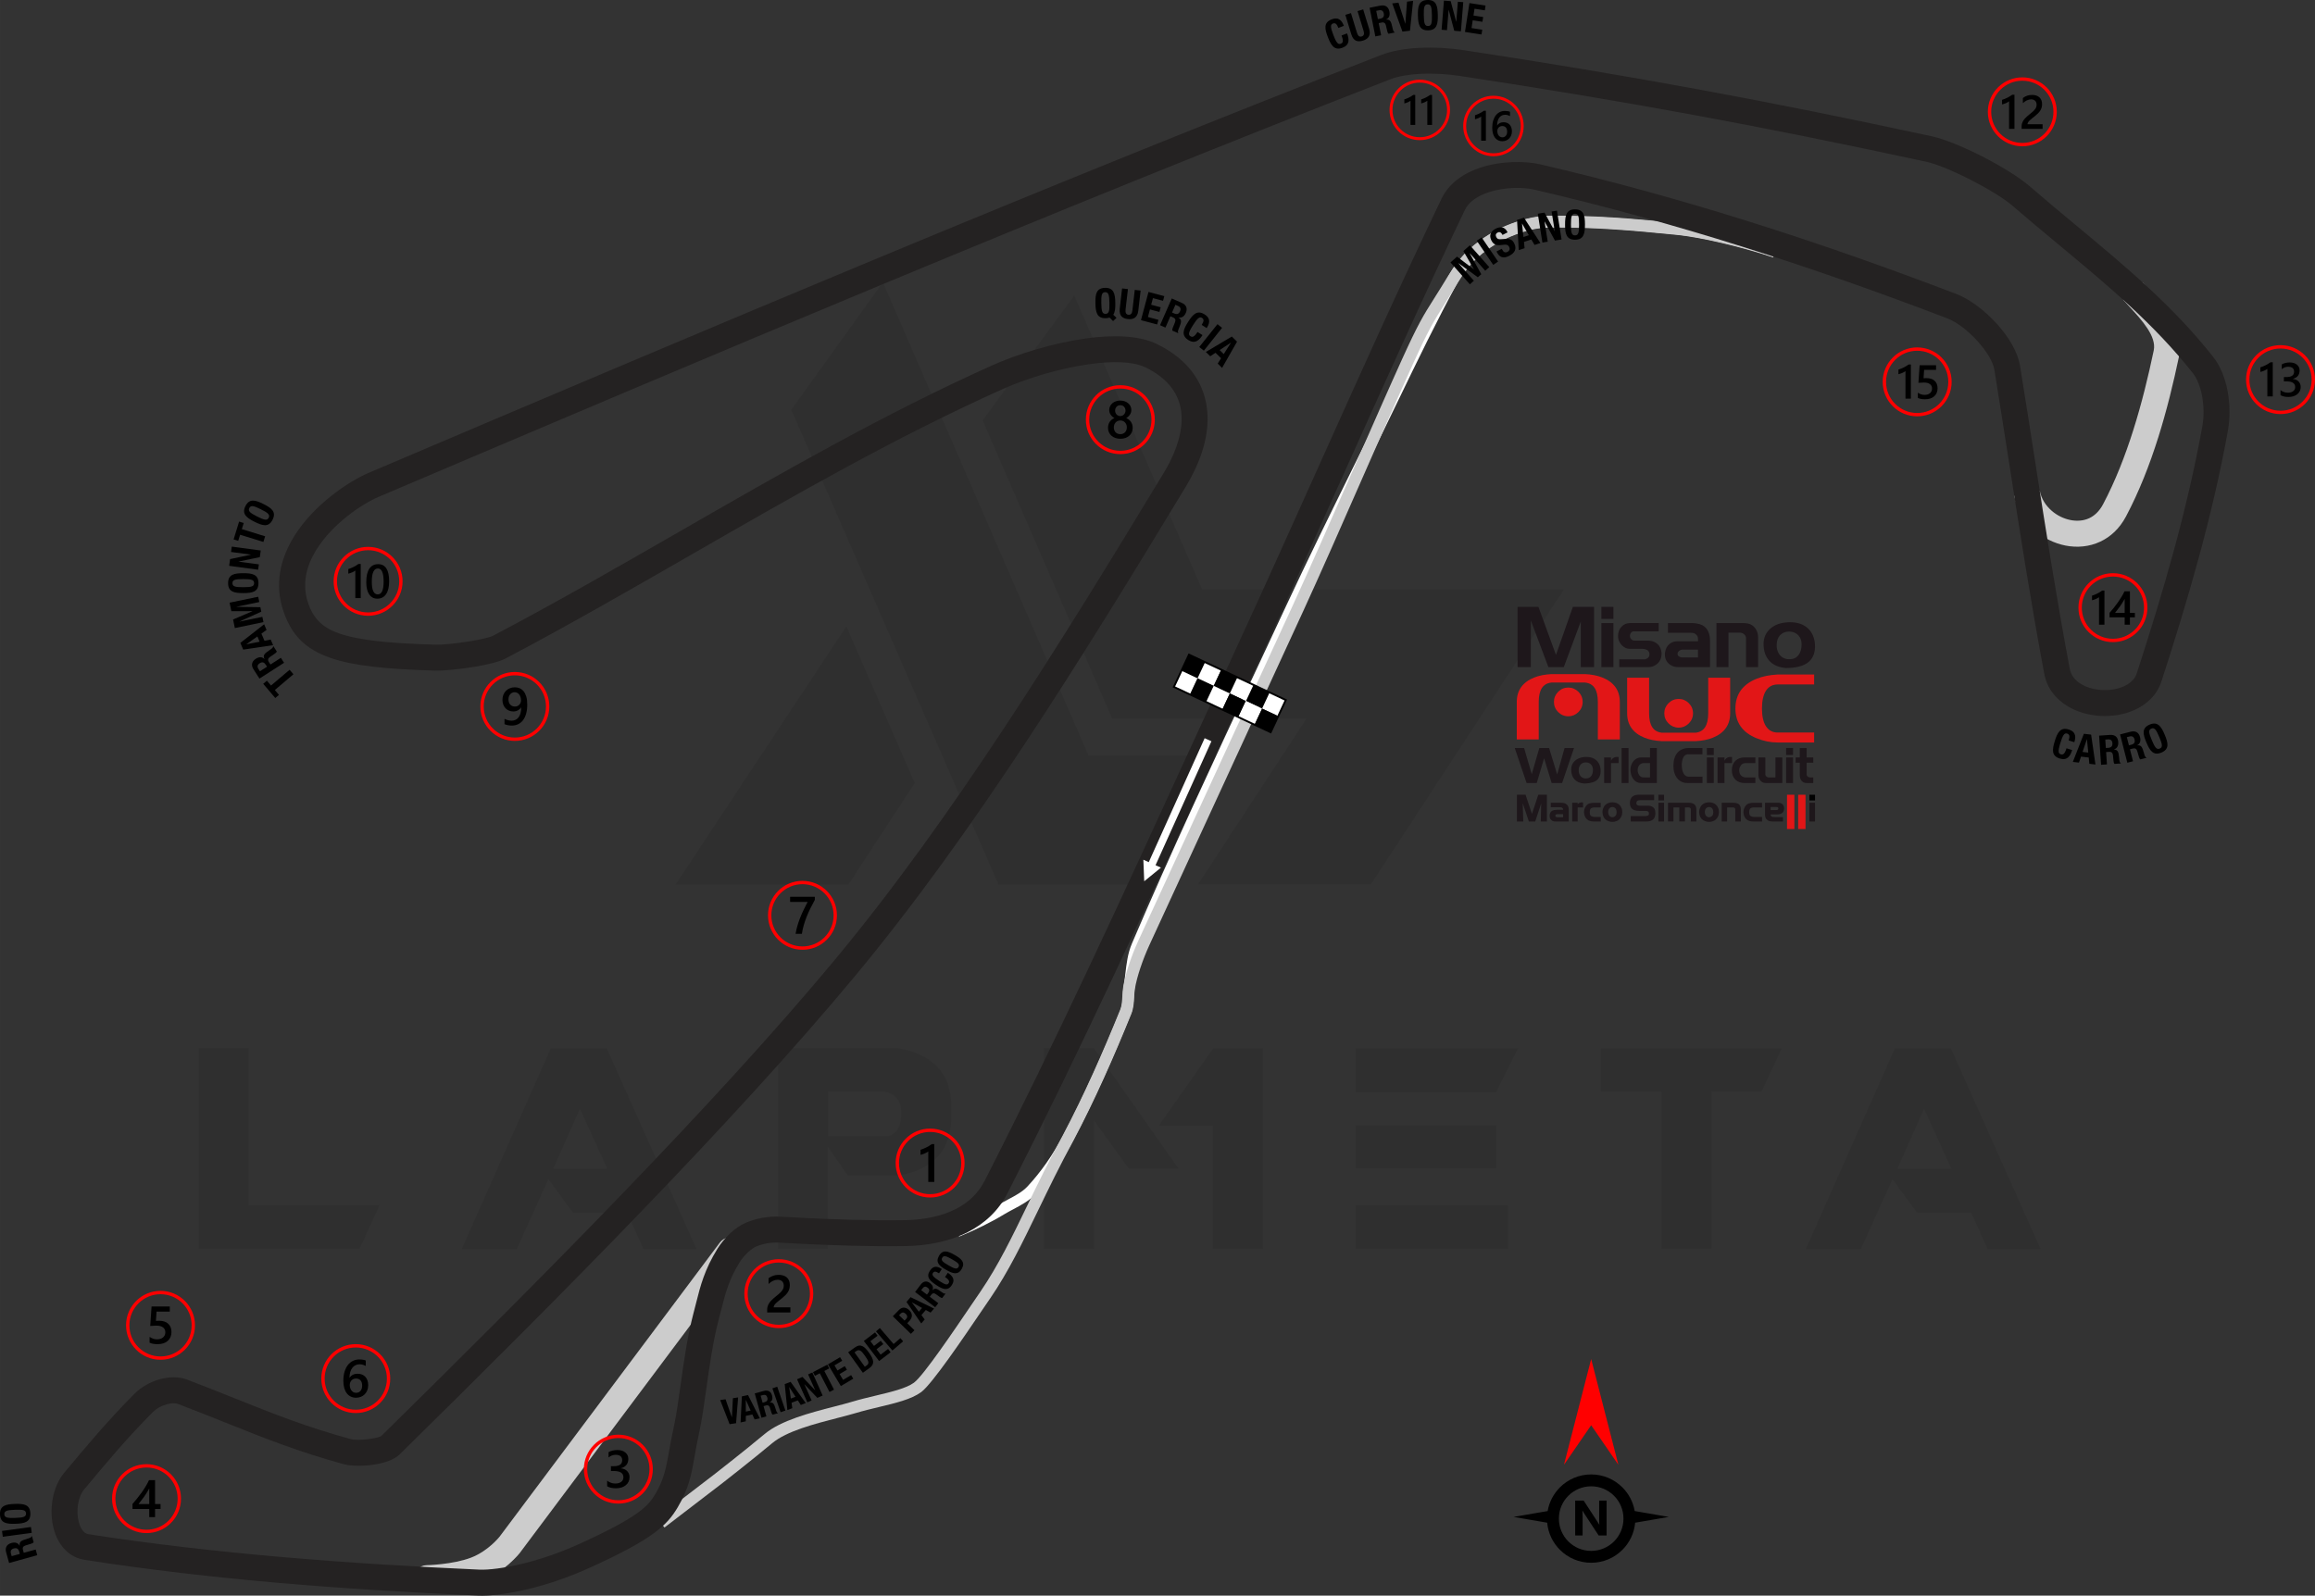<?xml version="1.0" encoding="UTF-8"?>
<!DOCTYPE svg PUBLIC "-//W3C//DTD SVG 1.1//EN" "http://www.w3.org/Graphics/SVG/1.1/DTD/svg11.dtd">
<!-- Creator: CorelDRAW 2020 (64-Bit) -->
<svg xmlns="http://www.w3.org/2000/svg" xml:space="preserve" width="219.537mm" height="151.359mm" version="1.1" style="shape-rendering:geometricPrecision; text-rendering:geometricPrecision; image-rendering:optimizeQuality; fill-rule:evenodd; clip-rule:evenodd"
viewBox="0 0 6018.8 4149.65"
 xmlns:xlink="http://www.w3.org/1999/xlink"
 xmlns:xodm="http://www.corel.com/coreldraw/odm/2003">
 <rect x="0" y="0" width="6018.8" height="4149.65" fill="#333333" stroke="none"/>
 <defs>
  <style type="text/css">
   <![CDATA[
    .fil9 {fill:black}
    .fil3 {fill:#1E171B}
    .fil10 {fill:white}
    .fil6 {fill:#FEFEFE;fill-rule:nonzero}
    .fil7 {fill:#242222;fill-rule:nonzero}
    .fil4 {fill:black;fill-rule:nonzero}
    .fil11 {fill:black;fill-rule:nonzero}
    .fil1 {fill:#1E171B;fill-rule:nonzero}
    .fil5 {fill:#CCCCCC;fill-rule:nonzero}
    .fil2 {fill:#E21617;fill-rule:nonzero}
    .fil8 {fill:red;fill-rule:nonzero}
    .fil12 {fill:white;fill-rule:nonzero}
    .fil0 {fill:black;fill-opacity:0.071}
   ]]>
  </style>
 </defs>
 <g id="Layer_x0020_1">
  <path class="fil0" d="M517.14 3247.28l0 -521.68 129.55 0 0 408.54 340.3 0 -51.82 113.15 -418.03 0zm1539.99 -2181.73l538.96 1235.11 405.08 0 220.25 -335.98 -391.26 0 -534.64 -1230.78 -238.38 331.66zm735.88 -297.12l332.53 764.38 940.58 0 -501.82 766.98 -449.13 0 0 -0.86 281.57 -430.13 -505.27 0 -336.85 -775.61 238.38 -324.76zm-414.58 1267.93l-172.74 264.3 -449.13 0 0 -0.86 443.95 -671.1 177.92 407.67zm-567.46 1211.79l-138.19 0 -42.32 -94.14 -140.79 0 -63.91 -87.23 -82.05 181.38 -143.38 0 231.47 -521.68 145.97 0 233.2 521.68zm-232.34 -209.02l-70.82 -155.47 -69.1 155.47 139.92 0zm574.37 -84.64l157.19 0c22.46,-6.91 33.68,-27.64 32.82,-62.19 0,-28.5 -13.82,-46.64 -43.18,-53.55l-146.83 0 0 115.74zm51.82 103.65l-52.69 -76.01 0 265.16 -129.56 0 0 -521.68 311.8 0c91.55,16.41 138.19,65.64 139.06,149.42l0 31.1c-0.86,84.64 -46.64,135.6 -137.33,151.15l-131.28 -0 0 0.87zm859.39 -19l-129.56 0 -89.83 -124.37 -0 332.53 -130.42 0 0 -521.68 129.55 0 220.25 313.53zm89.83 -312.66l129.56 0 0 520.82 -130.42 0 0 -319.57 -140.79 0 141.65 -201.25zm766.97 407.67l0 113.15 -396.44 0 0 -113.15 396.44 0zm-31.09 -207.29l0 111.42 -365.35 0 0 -111.42 365.35 0zm57 -200.38l-57 114.01 -365.35 0 0 -114.01 422.35 0zm371.39 112.28l-156.33 0 0 -112.28 470.72 0 -52.69 112.28 -130.42 0 0 408.54 -130.42 0 0 -408.54 -0.86 0zm987.22 409.4l-138.2 0 -42.32 -94.14 -140.78 0 -63.91 -87.23 -82.05 181.38 -143.37 0 231.47 -521.68 145.97 0 233.2 521.68zm-232.34 -209.02l-70.82 -155.47 -69.1 155.47 139.92 0z"/>
  <g id="_2338206275984">
   <g>
    <path class="fil1" d="M4123.08 2024.42l0.69 0c5.55,0 9.82,-1.97 13.06,-6.01 3.12,-4.04 4.74,-9.59 4.74,-16.53 0,-5.08 -1.5,-9.47 -4.28,-12.83 -2.89,-3.47 -6.59,-5.43 -11.21,-6.12l-3 -0.23c-5.66,0 -9.94,1.85 -13.4,5.43 -3.35,3.58 -5.09,8.44 -5.09,14.45l0 3.7c0.69,5.09 2.31,9.24 4.97,12.36 2.66,3.12 6.12,4.97 10.4,5.66l3.12 0.12 0 0zm0 -55.93l1.62 0c9.71,0 17.68,2.43 23.92,7.28 6.24,4.74 10.17,11.44 12.02,19.88 0.35,1.39 0.58,2.89 0.69,4.74 0.12,1.85 0.23,3.47 0.23,4.97 0,3.81 -0.46,7.39 -1.5,10.63 -1.04,3.35 -2.54,6.36 -4.51,8.9 -3.24,4.16 -7.98,7.4 -14.33,9.48 -5.2,1.73 -11.21,2.77 -18.03,3.12 -1.62,0.12 -3.24,0.12 -4.97,0.12 -10.86,-0.92 -19.18,-4.62 -24.85,-10.98 -5.66,-6.47 -8.44,-14.79 -8.44,-25.19 0,-8.9 2.89,-16.3 8.9,-22.07 5.89,-5.78 13.87,-9.36 23.81,-10.52 1.85,-0.12 3.7,-0.23 5.43,-0.35l0 0zm92.91 -23.23l18.03 0 0 91.06 -18.03 0 0 -91.06zm163.29 1.39l2.54 -0.58c2.54,-0.46 5.32,-0.81 8.67,-0.81l35.71 0 0 16.41 -37.21 0c-3.81,0 -7.05,1.38 -9.71,4.04 -3,3.35 -4.97,8.09 -6.01,14.45 -0.46,2.54 -0.81,5.2 -0.81,8.09 0,10.4 1.73,18.49 5.2,24.04l1.62 2.2c2.89,3.47 6.47,5.32 10.63,5.32l36.52 0 0 16.41 -39.52 0 -6.01 -0.35 -1.73 -0.35c-7.98,-1.73 -14.56,-6.01 -19.76,-13.06 -5.78,-7.97 -8.67,-18.14 -8.67,-30.51 0,-3.47 0.23,-7.05 0.69,-10.86 1.38,-9.82 4.62,-17.8 9.82,-23.69 4.74,-5.32 10.75,-8.9 18.03,-10.75l0 0zm-105.51 75.11l16.06 0 0 -37.33 -16.06 0c-4.62,0 -8.44,1.74 -11.44,5.09 -3,3.35 -4.51,7.74 -4.51,12.94l0.12 3 0.46 2.54 0.69 2.66c1.39,3.58 3.12,6.36 5.55,8.2 2.31,1.85 4.97,2.77 8.09,2.77l1.04 0 0 0.12zm0 -52l16.06 0 0 -24.5 17.91 0 0 91.06 -33.97 0 -7.51 0c-6.82,0 -12.71,-2.54 -17.57,-7.74 -5.2,-5.43 -8.32,-12.83 -9.36,-21.96l-0.23 -2.89 -0.12 -1.97c0,-1.5 0.12,-3.12 0.35,-4.85 1.38,-8.32 4.51,-14.91 9.71,-19.88 5.09,-4.86 10.98,-7.28 17.8,-7.28l6.93 0zm-85.29 14.68l0 51.89 -17.91 0 0 -66.56 17.91 0 0 9.13 0.81 -2.08c1.97,-3.81 5.32,-6.36 9.94,-7.74l2.89 -0.46 2.08 -0.12 2.08 0 1.97 0.35 0 15.6 -19.76 0zm411.29 51.89l-2.77 0 -2.89 0 -2.66 0c-4.04,0 -7.4,-0.81 -9.94,-2.31 -2.54,-1.5 -4.85,-3.81 -6.82,-7.05 -1.97,-3.12 -2.89,-7.05 -2.89,-11.67l0 -45.53 17.91 0 0 44.03c0,2.66 1.5,4.97 4.51,6.82 1.27,0.81 2.66,1.15 4.39,1.15l17.34 0 0 -52 17.91 0 0 66.56 -34.09 0zm-162.02 -91.06l17.91 0 0 18.26 -17.91 0 0 -18.26zm0 24.5l17.91 0 0 66.56 -17.91 0 0 -66.56zm223.96 -6.36l-17.91 0 0 -18.26 17.91 0 0 18.26zm0 72.92l-17.91 0 0 -66.56 17.91 0 0 66.56zm-125.73 0c-10.17,0 -18.37,-3 -24.27,-9.01 -6.01,-6.01 -9.01,-14.1 -9.01,-24.27 0,-10.17 3,-18.26 9.01,-24.27 6.01,-6.01 13.98,-9.01 23.92,-9.01l28.2 0 0 14.68 -25.66 0c-6.7,0 -11.67,3.58 -14.68,10.63 -1.16,2.31 -1.73,5.09 -1.73,8.21l0 1.5 0.23 1.5c0.69,6.12 3.47,10.52 8.32,13.29 2.54,1.5 5.2,2.2 7.86,2.2l25.66 0 0 14.56 -27.85 0zm-52.46 -51.89l0 51.89 -18.03 0 0 -66.56 18.03 0 0 9.13 0.81 -2.08c2.08,-3.81 5.32,-6.36 9.94,-7.74l2.89 -0.46 2.08 -0.12 2.08 0 1.85 0.35 0 15.6 -19.64 0zm213.79 51.89c-5.55,0 -9.94,-1.85 -13.18,-5.55 -3.24,-3.7 -4.85,-8.9 -4.85,-15.83l0 -31.43 -10.75 0 0 -13.64 10.75 0 0 -24.5 17.91 0 0 24.5 17.1 0 0 13.64 -17.1 0 0 30.62c0,2.08 0.69,3.81 2.19,5.2 1.5,1.39 3.7,2.2 6.82,2.54l2.2 0 5.89 0 0 14.56 -16.99 0 0 -0.12zm-635.94 0l-27.16 0 -19.65 -64.37 -19.18 64.37 -26.35 0 -30.85 -91.06 24.38 0 19.88 68.07 19.65 -68.07 25.42 0 21.03 68.87 19.18 -68.87 24.61 0 -30.97 91.06z"/>
   </g>
   <path class="fil2" d="M4441.23 1855c0,31.55 -10.86,48.07 -32.93,50.5l-87.6 0c-22.3,-2.43 -33.17,-18.95 -33.17,-50.5l0 -92.45 -57.09 0 0 92.45c0,30.16 15.25,51.54 45.3,63.56 12.25,4.97 27.27,7.98 44.72,8.9l87.83 0 0.12 0c17.34,-0.93 32.36,-3.93 44.61,-8.9 30.05,-12.02 45.3,-33.4 45.3,-63.56l0 -92.45 -57.09 0 0 92.45z"/>
   <path class="fil2" d="M4364.38 1892.33c10.17,0 18.95,-3.7 26.35,-10.98 7.28,-7.28 10.98,-16.18 10.98,-26.35 0,-10.17 -3.7,-19.07 -10.98,-26.35 -7.28,-7.28 -16.18,-10.98 -26.35,-10.98 -10.17,0 -18.95,3.7 -26.35,10.98 -7.28,7.28 -10.98,16.18 -10.98,26.35 0,10.17 3.7,19.07 10.98,26.35 7.4,7.28 16.29,10.98 26.35,10.98z"/>
   <path class="fil2" d="M4621.85 1780l94.76 0 0 -25.88 -94.88 0c-21.03,1.15 -39.29,4.85 -54.55,10.98 -36.63,14.68 -55.24,40.79 -55.24,77.43 0,36.63 18.6,62.75 55.24,77.43 18.37,7.4 36.17,10.98 54.66,10.98l94.76 0 0 -25.89 -94.76 0c-26.35,0 -40.91,-22.19 -40.91,-62.4 0,-40.44 14.45,-62.63 40.91,-62.63z"/>
   <path class="fil2" d="M4077.44 1788.09c-10.17,0 -19.07,3.7 -26.35,10.98 -7.28,7.28 -10.98,16.18 -10.98,26.35 0,10.17 3.7,19.07 10.98,26.35 7.28,7.28 16.18,10.98 26.35,10.98 10.17,0 18.95,-3.7 26.35,-10.98 7.28,-7.28 10.98,-16.18 10.98,-26.35 0,-10.17 -3.7,-19.07 -10.98,-26.35 -7.4,-7.16 -16.18,-10.98 -26.35,-10.98z"/>
   <path class="fil2" d="M4166.07 1761.98c-12.37,-4.97 -27.39,-7.98 -44.72,-8.9l-87.94 0c-17.34,0.92 -32.36,3.93 -44.61,8.9 -30.05,12.02 -45.3,33.4 -45.3,63.56l0 97.42 57.09 0 0 -97.42c0,-31.55 10.86,-48.07 32.93,-50.5l87.6 0c22.3,2.43 33.17,18.95 33.17,50.5l0 97.42 57.09 0 0 -97.42c0,-30.16 -15.25,-51.54 -45.3,-63.56z"/>
   <g>
    <path class="fil1" d="M4539.57 1734.82l0 -75.23c0,-3.81 -1.62,-7.05 -4.85,-9.94 -3.24,-2.89 -6.82,-4.28 -10.52,-4.28l-30.28 0 0 89.44 -31.32 0 0 -114.41 59.63 0 4.51 0 5.2 0c8.67,0 15.6,1.39 20.8,4.05 5.09,2.66 9.48,7.05 12.94,12.83 3.47,5.89 5.2,12.59 5.2,19.99l0 77.54 -31.32 0zm-151.5 -24.96l26.58 0 0 -20.46 -26.58 0 -13.06 0c-3.58,0 -6.82,1.15 -9.47,3.35 -2.66,2.2 -4.04,4.85 -4.04,7.74 0,2.77 1.15,4.97 3.47,6.47l2.77 1.5c2.43,0.81 4.51,1.27 6.12,1.27l14.22 0 0 0.12zm0 -64.25l-51.54 0 0 -25.19 49.58 0 1.97 0 6.93 0 7.05 0c1.73,0 4.16,0.23 7.28,0.69 7.17,1.16 12.6,2.77 16.41,4.62 3.81,1.97 7.4,4.86 10.52,8.67 3.12,3.81 5.66,8.67 7.39,14.56 0.69,2.43 1.27,4.85 1.62,7.28 0.35,2.43 0.58,5.55 0.58,9.71l0 3.93 0 64.95 -57.9 0 -25.42 0c-5.55,0 -10.63,-1.04 -15.48,-3.24 -5.89,-2.89 -10.52,-6.93 -13.75,-12.02 -3.24,-5.08 -4.74,-10.98 -4.74,-17.68l0 -2.54 0.46 -2.77c1.27,-9.59 5.32,-17.1 12.25,-22.42 5.55,-4.28 11.9,-6.36 19.18,-6.36l27.62 0 26.58 0 0 -6.12c0,-2.08 -0.23,-3.93 -0.81,-5.55 -0.58,-1.73 -1.73,-3.47 -3.47,-5.32 -1.74,-1.85 -3.81,-3.24 -6.24,-4.04 -2.43,-0.81 -5.66,-1.16 -9.71,-1.16l-6.36 0zm-102.39 -3.7l-38.83 0c-1.73,0 -3.47,0.69 -4.97,2.19 -1.62,1.5 -2.66,3.12 -3.35,4.86 -0.58,1.85 -0.92,3.47 -0.92,4.85 0,2.08 0.58,4.04 1.74,6.12 2.31,4.04 5.89,6.12 10.63,6.12l34.9 0 0.92 0c6.13,0.12 11.44,1.39 15.83,3.7 10.05,5.09 15.95,13.41 17.8,24.85l0.46 3.12 0 3.12c0,7.28 -1.96,13.75 -5.89,19.41 -3.12,4.51 -7.16,7.98 -12.13,10.63 -4.86,2.66 -9.94,3.93 -15.37,3.93l-0.81 0 -75.81 0 0 -20.22 62.86 0 3.93 0c3,-0.69 5.43,-1.85 7.17,-3.12l1.85 -1.85c1.85,-2.2 2.77,-4.85 2.77,-7.97 0,-3.35 -0.92,-6.12 -2.77,-8.44l-2.54 -2.43c-1.5,-0.93 -3.47,-1.74 -5.89,-2.43 -2.43,-0.69 -5.2,-1.04 -8.21,-1.04l-32.24 0c-6.82,0 -13.06,-2.66 -18.95,-8.09 -2.19,-2.08 -4.04,-4.39 -5.66,-6.93 -3.58,-5.55 -5.43,-11.56 -5.43,-18.26 0,-9.82 3,-17.91 9.01,-24.27 6.01,-6.36 13.64,-9.48 23,-9.48l46.92 0 26.69 0 0 21.61 -26.69 0zm-122.26 -63.68l31.32 0 0 31.32 -31.32 0 0 -31.32zm0 42.18l31.32 0 0 114.41 -31.32 0 0 -114.41zm-26.81 -42.18l7.74 0 0 156.59 -7.74 0 -26.69 0 0 -118.57 -44.15 118.57 -40.1 0 -45.65 -121.34 0 121.34 -34.44 0 0 -156.59 54.2 0 45.64 124.92 43.91 -124.92 47.27 0zm515.17 136.13l1.16 0c9.71,0 17.22,-3.47 22.76,-10.4 5.55,-6.93 8.32,-16.41 8.32,-28.55 0,-8.9 -2.54,-16.18 -7.51,-22.07 -4.97,-5.89 -11.56,-9.36 -19.53,-10.51 -2.2,-0.23 -3.93,-0.35 -5.32,-0.35l-0.81 0c-9.13,0 -16.64,3.12 -22.65,9.36 -5.89,6.24 -8.9,14.56 -8.9,24.84l0 6.36c1.15,8.9 4.04,15.95 8.78,21.26 4.62,5.32 10.75,8.55 18.14,9.71 2.2,0.12 3.93,0.35 5.55,0.35l0 0zm0 -96.15l2.66 0c16.99,0 30.85,4.16 41.83,12.37 10.86,8.32 17.8,19.64 20.92,34.2 0.58,2.31 1.04,5.09 1.27,8.32 0.23,3.12 0.46,6.01 0.46,8.44 0,6.59 -0.92,12.71 -2.66,18.37 -1.85,5.78 -4.5,10.86 -7.97,15.37 -5.66,7.28 -13.98,12.71 -24.96,16.41 -9.01,3 -19.41,4.85 -31.43,5.32 -2.77,0.12 -5.66,0.23 -8.67,0.23 -18.95,-1.62 -33.4,-7.86 -43.34,-18.95 -9.82,-11.1 -14.79,-25.43 -14.79,-43.34 0,-15.37 5.2,-28.08 15.48,-38.14 10.28,-10.05 24.15,-16.06 41.6,-18.03 3.24,-0.23 6.47,-0.46 9.59,-0.58z"/>
   </g>
   <path class="fil1" d="M4147.81 2124.49l13.98 0 0 11.9 -17.68 0c-3.58,0 -6.93,-0.46 -9.94,-1.27 -3.24,-0.81 -6.01,-2.31 -8.44,-4.62 -2.43,-2.31 -4.28,-5.09 -5.55,-8.32 -1.27,-3.35 -1.85,-6.7 -1.85,-9.94 0,-2.31 0.23,-4.51 0.81,-6.7 0.46,-2.08 1.27,-4.28 2.43,-6.36 1.16,-2.2 2.54,-4.05 4.05,-5.66 2.19,-2.08 4.51,-3.47 6.82,-4.16 2.19,-0.58 4.16,-1.04 6.12,-1.27 1.96,-0.23 3.81,-0.35 5.55,-0.35l17.57 0 0 12.13 -13.98 0 -1.27 -0.12 -1.62 -0c-2.89,0 -5.43,0.69 -7.98,2.2 -2.2,1.39 -3.58,4.51 -3.58,10.29 0,5.66 1.38,8.78 3.7,10.05 2.54,1.5 5.55,2.31 9.13,2.31l1.74 0 0 -0.12z"/>
   <polygon class="fil1" points="3943.85,2136.4 3943.85,2066.83 3966.38,2066.83 3982.91,2116.64 3999.43,2066.83 4021.85,2066.83 4021.85,2136.4 4005.9,2136.4 4006.94,2089.25 3991.46,2136.4 3974.93,2136.4 3958.99,2088.78 3960.37,2136.4 "/>
   <path class="fil1" d="M4300.59 2066.83l0 14.1 -36.05 0c-7.17,0 -10.17,2.66 -10.17,7.86 0,2.31 0.81,3.81 2.08,4.74 1.5,1.04 3.47,1.74 6.01,1.74l18.72 0c3.7,0 7.05,0.23 9.82,0.69 2.77,0.58 5.66,2.31 8.44,4.74 3,2.77 4.39,7.74 4.39,14.56 0,1.85 -0.12,3.58 -0.35,5.08 -0.35,1.62 -0.93,3.47 -1.85,5.66 -0.92,2.31 -2.43,4.16 -4.62,5.89 -2.2,1.62 -4.74,2.77 -7.63,3.47 -2.66,0.69 -6.12,1.04 -10.17,1.04l-39.41 0 0 -14.1 37.21 0c3.47,0 6.01,-0.46 7.74,-1.5 1.5,-0.81 2.31,-2.31 2.31,-4.97l-0.12 -1.39c-0.12,-1.85 -0.58,-2.89 -1.27,-3.58l-3.12 -1.62c-1.27,-0.23 -2.89,-0.46 -4.62,-0.46l-16.76 0c-7.28,0 -13.06,-1.5 -17.22,-4.74 -4.28,-3.24 -6.36,-8.67 -6.36,-15.95 0,-3.7 0.58,-7.05 1.85,-9.94 1.27,-2.89 3,-5.32 5.2,-6.93 2.19,-1.62 4.62,-2.77 7.51,-3.47 2.54,-0.69 5.89,-1.04 10.05,-1.04l38.37 0 0 0.12z"/>
   <path class="fil1" d="M4336.64 2136.4l0 -48.76 53.39 0c3,0 5.89,0.23 8.55,0.92 2.43,0.69 4.62,1.73 6.36,3 1.73,1.39 3.12,3.24 4.04,5.55 0.92,2.31 1.39,5.2 1.39,8.67l0 30.62 -14.33 0 0 -29.12c0,-2.31 -0.23,-3.93 -0.69,-5.08l-2.2 -1.97c-1.15,-0.35 -2.43,-0.58 -4.04,-0.58l-3 0.12 -4.62 -0 -0.81 0 0 36.52 -14.68 0 0 -36.52 -15.14 0 0 36.52 -14.22 0 0 0.12z"/>
   <path class="fil1" d="M4476.24 2136.4l0 -48.76 29.12 0c4.39,0 8.09,0.46 11.1,1.5 3.12,1.04 5.43,2.89 7.16,5.66 1.62,2.77 2.43,6.47 2.43,10.98l0 30.62 -14.45 0 0 -29.12 -0.12 -2.66 -0.58 -2.54 -1.62 -1.5c-0.92,-0.46 -2.54,-0.69 -4.85,-0.69l-13.98 0 0 36.52 -14.22 0z"/>
   <path class="fil1" d="M4562.34 2124.49l18.84 0 0 11.9 -22.54 0c-3.58,0 -6.93,-0.46 -9.94,-1.27 -3.24,-0.81 -6.01,-2.31 -8.44,-4.62 -2.43,-2.31 -4.28,-5.09 -5.55,-8.32 -1.27,-3.35 -1.85,-6.7 -1.85,-9.94 0,-2.31 0.23,-4.51 0.81,-6.7 0.46,-2.08 1.27,-4.28 2.43,-6.36 1.16,-2.2 2.54,-4.05 4.05,-5.66 2.2,-2.08 4.51,-3.47 6.82,-4.16 2.2,-0.58 4.16,-1.04 6.12,-1.27 1.96,-0.23 3.81,-0.35 5.55,-0.35l22.54 0 0 12.13 -18.95 0 -1.27 -0.12 -1.62 -0c-2.89,0 -5.43,0.69 -7.98,2.2 -2.19,1.39 -3.58,4.51 -3.58,10.29 0,5.66 1.39,8.78 3.7,10.05 2.54,1.5 5.55,2.31 9.13,2.31l1.73 0 0 -0.12z"/>
   <rect class="fil2" x="4646.12" y="2066.83" width="19.07" height="89.1"/>
   <rect class="fil2" x="4675.12" y="2066.83" width="19.07" height="89.1"/>
   <path class="fil1" d="M4101.82 2091.33c1.5,-1.96 3.7,-3.35 6.36,-4.16l2.31 -0.35 1.5 -0.12 1.62 -0 2.2 0.46 0 12.71 -13.98 0 0 36.52 -14.21 0 0 -48.76 14.21 0 0 3.7z"/>
   <rect class="fil1" x="4311.68" y="2087.63" width="14.68" height="48.77"/>
   <rect class="fil1" x="4311.68" y="2066.83" width="14.68" height="14.79"/>
   <path class="fil3" d="M4635.6 2124.84l0 11.56 -26.35 0c-3.12,0 -6.01,-0.35 -8.67,-0.92 -2.77,-0.69 -5.32,-2.31 -7.86,-4.97 -2.54,-2.77 -3.81,-7.05 -3.81,-12.6l0 -30.28 34.09 0c4.86,0 8.67,1.27 11.33,3.93 2.89,2.66 4.16,6.24 4.16,10.86l0 1.27c-0.35,2.77 -0.93,5.2 -1.97,7.05 -1.04,1.85 -2.43,3.35 -4.39,4.51 -1.85,1.04 -3.81,1.73 -5.89,2.2 -1.97,0.35 -4.51,0.58 -7.51,0.58l-15.37 0c0.12,1.85 0.46,3.24 1.15,4.16l3.24 2.2c1.5,0.35 3.47,0.46 6.01,0.46l21.84 0zm-32.13 -26l0 7.86 13.64 0c1.96,0 3.58,-0.23 4.85,-0.81 1.04,-0.46 1.62,-1.39 1.62,-3.12l-0.69 -2.54 -1.73 -1.15 -3.12 -0.35 -14.56 0 0 0.12z"/>
   <g>
    <path class="fil3" d="M4454.75 2135.13c-2.43,0.92 -4.51,1.5 -6.12,1.85 -1.62,0.35 -3.35,0.46 -5.09,0.46 -3.35,0 -6.82,-0.58 -10.17,-1.85 -3.35,-1.15 -6.12,-2.89 -8.44,-5.08 -2.31,-2.2 -3.93,-4.62 -4.97,-7.17 -0.92,-2.54 -1.62,-4.51 -1.85,-6.24 -0.35,-1.62 -0.46,-3.35 -0.46,-5.2 0,-3.47 0.46,-6.47 1.5,-9.01 0.92,-2.31 1.73,-4.16 2.54,-5.55 0.81,-1.39 2.2,-2.89 3.93,-4.62 1.85,-1.73 4.39,-3.24 7.51,-4.51 3.24,-1.15 6.7,-1.73 10.29,-1.73 3.47,0 6.82,0.58 10.05,1.62 3.12,1.16 5.66,2.66 7.63,4.39 1.73,1.73 3,3.35 3.93,4.62 0.92,1.39 1.73,3.24 2.66,5.55 0.92,2.43 1.38,5.55 1.38,9.13 0,3.47 -0.58,6.82 -1.73,10.05 -1.27,3.24 -3.12,6.12 -5.55,8.55 -2.08,2.31 -4.51,3.81 -7.05,4.74l0 0zm-13.52 -9.94l2.08 0.12c2.43,0 4.51,-0.69 6.36,-2.08 1.97,-1.39 3.24,-3 3.81,-4.97 0.58,-2.08 0.92,-4.16 0.92,-6.24 0,-3 -0.58,-5.55 -1.62,-7.86 -1.04,-2.08 -2.77,-3.58 -5.08,-4.62 -1.62,-0.58 -3,-0.81 -4.16,-0.81 -1.39,0 -2.89,0.35 -4.51,0.92 -2.89,1.39 -4.85,3.58 -5.78,6.7 -0.58,1.62 -0.81,3.47 -0.81,5.66 0,2.89 0.58,5.55 1.85,7.74 1.16,2.2 2.89,3.81 5.43,4.85l1.5 0.58z"/>
   </g>
   <g>
    <path class="fil3" d="M4203.4 2135.13c-2.43,0.92 -4.5,1.5 -6.12,1.85 -1.62,0.35 -3.35,0.46 -5.08,0.46 -3.35,0 -6.82,-0.58 -10.17,-1.85 -3.35,-1.15 -6.12,-2.89 -8.44,-5.08 -2.31,-2.2 -3.93,-4.62 -4.97,-7.17 -0.92,-2.54 -1.62,-4.51 -1.85,-6.24 -0.35,-1.62 -0.46,-3.35 -0.46,-5.2 0,-3.47 0.46,-6.47 1.5,-9.01 0.92,-2.31 1.73,-4.16 2.54,-5.55 0.81,-1.39 2.2,-2.89 3.93,-4.62 1.85,-1.73 4.39,-3.24 7.51,-4.51 3.24,-1.15 6.7,-1.73 10.29,-1.73 3.47,0 6.82,0.58 10.05,1.62 3.12,1.16 5.66,2.66 7.63,4.39 1.73,1.73 3,3.35 3.93,4.62 0.92,1.39 1.73,3.24 2.66,5.55 0.93,2.43 1.39,5.55 1.39,9.13 0,3.47 -0.58,6.82 -1.73,10.05 -1.27,3.24 -3.12,6.12 -5.55,8.55 -2.2,2.31 -4.62,3.81 -7.05,4.74l0 0zm-13.52 -9.94l2.08 0.12c2.43,0 4.51,-0.69 6.36,-2.08 1.96,-1.39 3.24,-3 3.81,-4.97 0.58,-2.08 0.92,-4.16 0.92,-6.24 0,-3 -0.58,-5.55 -1.62,-7.86 -1.04,-2.08 -2.77,-3.58 -5.09,-4.62 -1.62,-0.58 -3,-0.81 -4.16,-0.81 -1.39,0 -2.89,0.35 -4.51,0.92 -2.89,1.39 -4.85,3.58 -5.78,6.7 -0.58,1.62 -0.81,3.47 -0.81,5.66 0,2.89 0.58,5.55 1.85,7.74 1.15,2.2 2.89,3.81 5.43,4.85l1.5 0.58z"/>
   </g>
   <rect class="fil1" x="4704.24" y="2087.63" width="14.68" height="48.77"/>
   <rect class="fil4" x="4704.24" y="2066.83" width="14.68" height="14.79"/>
   <path class="fil3" d="M4031.91 2099.19l0 -11.56 26.35 0c3.12,0 6.01,0.35 8.67,0.92 2.66,0.69 5.32,2.31 7.86,4.97 2.54,2.77 3.81,7.05 3.81,12.6l0 30.28 -34.21 0c-4.85,0 -8.67,-1.27 -11.33,-4.04 -2.89,-2.54 -4.16,-6.24 -4.16,-10.75l0 -1.27c0.35,-2.77 0.92,-5.2 1.96,-7.05 1.04,-1.85 2.43,-3.35 4.39,-4.51 1.85,-1.04 3.81,-1.73 5.89,-2.2 1.96,-0.35 4.51,-0.58 7.51,-0.58l15.37 0c-0.12,-1.85 -0.46,-3.24 -1.16,-4.16l-3.24 -2.2c-1.5,-0.35 -3.47,-0.46 -6.01,-0.46l-21.72 0zm32.01 26l0 -7.86 -13.64 0c-1.97,0 -3.58,0.23 -4.85,0.81 -1.04,0.46 -1.62,1.38 -1.62,3.12l0.69 2.54 1.74 1.16 3.12 0.35 14.56 0 0 -0.12z"/>
  </g>
  <g>
   <path class="fil5" d="M1871.56 3231.41c11.17,-14.9 32.31,-17.92 47.2,-6.74 14.9,11.17 17.92,32.31 6.74,47.2l-573.73 766.3 -0.4 0.66c-0.12,0.15 -41.03,51.67 -102.8,75.23 -58.37,22.3 -137.88,23.82 -138.11,23.83 -18.62,0.44 -34.08,-14.31 -34.51,-32.93 -0.44,-18.62 14.31,-34.08 32.93,-34.51 0.19,-0 67.78,-1.32 115.63,-19.59 44.44,-16.95 73.63,-53.71 73.71,-53.81l0.06 0.05 573.27 -765.69z"/>
   <path class="fil6" d="M4610.23 668.5c-39.33,-13.34 -86.77,-26.69 -132.82,-37.45 -43.64,-10.19 -85.74,-18.02 -118.14,-21.26 -60.79,-6.1 -114.89,-11.16 -168.64,-14.54 -53.57,-3.38 -106.28,-5.07 -164.12,-4.44 -16.19,0.17 -32.78,2.68 -49.15,6.7l-0.59 0.13c-16.35,4.04 -32.46,9.62 -47.75,15.91 -14.9,6.11 -29.63,13.72 -43.68,22.43 -14.32,8.88 -27.99,18.94 -40.45,29.73 -10.9,9.43 -21.23,20.13 -30.57,31.69 -9.2,11.39 -17.4,23.54 -24.21,36.08 -54.68,100.71 -105.16,205.09 -155.6,309.41 -18.08,37.37 -36.13,74.7 -57.01,117.16l-34.08 69.25c-58.43,118.55 -116.87,237.14 -173.49,358.63 -12.33,26.45 -42.94,91.87 -73.88,157.96 -111.6,238.48 -223.35,477.25 -326.74,719.3 -9.22,21.6 -12.09,46.44 -14.96,71.23 -1.3,11.27 -2.61,22.54 -4.55,33.99 -1.2,7.07 -1.6,14.59 -2,22.11 -0.79,14.74 -1.59,29.47 -7.44,43.93 -22.51,55.53 -46.08,111.29 -71.09,166.58 -24.96,55.18 -51.36,109.83 -79.57,163.21 -13.41,25.38 -28.69,50.55 -45.55,74.61 -16.13,23 -33.57,44.8 -52.07,64.61 -16.25,17.38 -36.85,28.32 -57.39,39.22 -8.59,4.56 -17.18,9.12 -24.51,13.61 -16.42,10.03 -35.89,20.52 -55.51,30.21 -21.12,10.44 -42.7,20.08 -60.98,27.34l-10.6 -26.73c17.23,-6.84 38.04,-16.16 58.83,-26.44 18.92,-9.35 37.61,-19.4 53.25,-28.97 8.89,-5.45 17.43,-9.98 25.98,-14.51 18.48,-9.81 37.02,-19.65 49.83,-33.36 17.78,-19.03 34.39,-39.76 49.59,-61.45 16.02,-22.85 30.66,-46.99 43.64,-71.56 27.84,-52.69 53.99,-106.82 78.79,-161.63 24.75,-54.69 48.18,-110.16 70.65,-165.57 4.09,-10.11 4.75,-22.33 5.41,-34.57 0.45,-8.46 0.91,-16.93 2.34,-25.38 1.77,-10.43 3.05,-21.48 4.32,-32.52 3.1,-26.84 6.21,-53.74 17.1,-79.24 103.08,-241.35 215.21,-480.92 327.19,-720.2 18.36,-39.22 37.02,-79.11 73.77,-157.96 55.64,-119.41 114.74,-239.32 173.82,-359.19l34.08 -69.13c17.4,-35.38 37.16,-76.24 56.9,-117.05 50.44,-104.31 100.92,-208.68 156.28,-310.65 7.7,-14.18 16.85,-27.77 27.03,-40.36 10.4,-12.88 21.95,-24.83 34.18,-35.41 13.53,-11.73 28.45,-22.7 44.18,-32.44 15.4,-9.54 31.54,-17.88 47.85,-24.57 16.45,-6.77 33.9,-12.8 51.79,-17.23l0.6 -0.16c18.28,-4.49 37.08,-7.28 55.81,-7.49 59.1,-0.64 112.39,1.05 166.15,4.44 53.57,3.37 108.15,8.48 169.65,14.65 33.96,3.39 77.34,11.42 121.87,21.82 46.82,10.94 95.23,24.56 135.52,38.24l-9.24 27.29z"/>
   <path class="fil5" d="M5570.31 734.37c6.13,6.97 11.02,12.29 16.12,17.83 42.3,45.99 94.03,102.24 79.19,172.94 -14.71,70.23 -32.34,142.72 -54.5,212.96 -22.43,71.12 -49.7,140.73 -83.57,204.72 -16.95,32.03 -40.54,53.44 -67.19,65.87 -28.67,13.37 -60.12,16.02 -90.15,10.12 -29.09,-5.72 -57.16,-19.55 -80.09,-39.41 -26.52,-22.98 -46.34,-54.12 -53.25,-90.32l66.38 -12.69c3.93,20.56 15.48,38.51 31.03,51.98 14.01,12.14 31.14,20.59 48.89,24.07 16.79,3.3 33.82,2.08 48.64,-4.83 13.85,-6.46 26.43,-18.2 35.99,-36.25 31.63,-59.75 57.39,-125.7 78.81,-193.62 21.69,-68.79 38.77,-138.86 52.91,-206.35 7.72,-36.77 -31.07,-78.95 -62.79,-113.44 -6.58,-7.15 -12.96,-14.09 -17.17,-18.89l50.77 -44.69z"/>
   <path class="fil5" d="M4609.89 669.47c-39.3,-13.34 -86.71,-26.67 -132.72,-37.42 -43.61,-10.19 -85.67,-18 -118.01,-21.24 -60.74,-6.09 -114.81,-11.15 -168.6,-14.54 -53.56,-3.38 -106.25,-5.07 -164.05,-4.44 -16.1,0.17 -32.61,2.67 -48.92,6.67l-0.62 0.14c-16.3,4.04 -32.35,9.59 -47.57,15.85 -14.83,6.08 -29.51,13.67 -43.53,22.35 -14.28,8.85 -27.9,18.87 -40.32,29.64 -10.74,9.29 -20.6,19.96 -29.64,31.37 -9.23,11.65 -17.64,24.12 -25.27,36.72 -15.36,25.37 -26.24,42.6 -35.43,57.15 -27.79,44.03 -40.45,64.08 -81.84,155.2 -35.36,77.86 -80.46,180.65 -126.94,286.55 -55.63,126.78 -113.22,258.02 -157.59,354.57 -78.91,171.65 -146.51,318.34 -211.35,459.02 -72.66,157.66 -142.55,309.3 -189.52,411.48l-0.02 0.05c-7.95,17.35 -16.4,38.42 -23.48,59.8 -6.03,18.21 -10.98,36.36 -13.66,52.19 -1.18,7 -1.59,14.5 -1.99,21.99 -0.8,14.83 -1.6,29.65 -7.51,44.26 -22.52,55.54 -46.09,111.31 -71.11,166.62 -24.97,55.19 -51.37,109.86 -79.6,163.26l-0.49 0.87c-35,64.28 -63.94,124.09 -90.86,179.7 -40.99,84.71 -77.32,159.78 -124.64,229l-0.69 0.93c-5.35,7.67 -13.58,19.82 -23.68,34.73 -44.95,66.38 -126.4,186.64 -154.87,208.11l-1 0.69c-24.95,18.26 -65.92,28.05 -109.5,38.47 -19.56,4.67 -39.69,9.49 -59.75,15.52 -13.1,3.93 -30.25,8.36 -48.7,13.12 -58.53,15.1 -131.17,33.83 -168.59,65.12 -52.37,43.8 -128.72,103.3 -128.94,103.47l-151.38 116.08 -18.73 -24.53 151.13 -115.96c0.22,-0.17 76.82,-59.87 128.09,-102.75 42.63,-35.65 119.14,-55.39 180.79,-71.29 16.95,-4.37 32.71,-8.44 47.48,-12.87 19.36,-5.83 40.71,-10.93 61.44,-15.88 40.38,-9.65 78.34,-18.72 98.33,-33.29l0.69 -0.56c24.6,-18.55 104.1,-135.95 147.99,-200.74 10.29,-15.2 18.67,-27.57 23.93,-35.1l0.44 -0.68c46.06,-67.37 81.9,-141.44 122.34,-225.01 26.91,-55.61 55.85,-115.42 91.57,-181.02l0.26 -0.51c27.83,-52.66 53.97,-106.78 78.76,-161.58 24.74,-54.68 48.17,-110.13 70.63,-165.53 4.02,-9.95 4.68,-22.09 5.34,-34.23 0.45,-8.49 0.91,-16.99 2.35,-25.49 3,-17.74 8.34,-37.42 14.75,-56.78 7.37,-22.28 16.31,-44.53 24.83,-63.05 66.55,-144.73 127.06,-276.03 189.52,-411.54 75.53,-163.88 153.38,-332.8 211.35,-458.9 43.71,-95.12 101.51,-226.84 157.35,-354.08 47.11,-107.35 92.83,-211.55 127.06,-286.92 42.2,-92.89 55.24,-113.56 83.89,-158.95 9.76,-15.47 21.32,-33.77 35.19,-56.67 8.25,-13.63 17.39,-27.15 27.45,-39.86 10.26,-12.96 21.45,-25.07 33.62,-35.6 13.57,-11.76 28.54,-22.77 44.31,-32.54 15.44,-9.57 31.63,-17.93 48,-24.64 16.5,-6.79 33.98,-12.83 51.9,-17.27l0.64 -0.17c18.35,-4.5 37.22,-7.31 56.05,-7.51 59.14,-0.64 112.46,1.05 166.23,4.44 53.53,3.37 108.13,8.48 169.69,14.66 34.02,3.4 77.44,11.43 122,21.84 46.85,10.94 95.3,24.58 135.62,38.26l-9.91 29.24z"/>
   <path class="fil7" d="M3276.21 1712.49c-50.68,109.93 -86.1,187.21 -121.47,264.39 -173.21,377.96 -346.76,756.69 -535.07,1125.47l0.11 0.05c-23.89,46.81 -60.42,79.9 -103.96,102.04 -47.9,24.36 -104.3,35.09 -161.17,36.12 -46.78,0.85 -98.5,0.16 -147.28,-1.17l-0.3 -0.01c-79.19,-2.17 -148.94,-5.89 -179.31,-7.69 -12.4,-0.75 -23.51,-0.02 -33.57,1.78 -10.28,1.84 -19.71,4.76 -28.5,8.34l0.02 0.05c-6.28,2.57 -13.55,7.91 -20.67,14.51 -8.95,8.31 -16.84,17.86 -22.17,26.46 -28,45.2 -37.42,82.58 -46.97,120.48 -1.77,7.04 -3.58,14.18 -7.21,27.45l0.05 0.01c-15.08,57.31 -24.29,123.03 -32.53,181.82 -5.52,39.44 -10.63,75.88 -16.93,105.95l-0.53 2.19c-5.09,22.95 -9.03,45.12 -12.49,64.66 -9.07,51.14 -15.1,85.09 -44.56,134.97 -13.49,22.82 -29.5,43.88 -65.25,69.48 -32.52,23.28 -82.49,50.76 -165.27,88.16 -54.06,24.44 -105.38,41.38 -149.96,52.6 -60.57,15.25 -109.96,20.05 -137.48,18.82 -174.21,-7.72 -348.24,-18.15 -518.18,-32.91 -170.6,-14.81 -339.99,-34.22 -505.46,-59.96 -17.17,-2.67 -31.81,-9.66 -43.98,-19.83 -18.48,-15.43 -30.69,-37.81 -37,-62.73 -5.7,-22.5 -6.57,-47.73 -2.86,-71.62 4.2,-27.02 14.43,-52.81 30.39,-71.92 30.62,-36.67 58.21,-69.72 89.01,-104.87 29.54,-33.69 59.77,-66.56 94.54,-101.53 16.43,-16.54 40.26,-30.18 64.86,-37.06 24.02,-6.73 49.72,-7.43 71.95,1.02l1.63 0.67c43.16,16.4 83.25,32.44 121.99,47.95 98,39.21 187.26,74.94 301.72,106 9.7,2.63 30.45,2.32 50.58,-0.78 14.15,-2.18 26.02,-5 28.96,-7.89 204.36,-200.94 421.54,-417.14 626.65,-630.08 205.05,-212.88 397.72,-422.13 552.86,-608.92 151.44,-182.36 297.61,-387.26 439.6,-602.2 141.64,-214.41 279.52,-439.63 414.4,-662.56 7.1,-11.73 13.15,-22.72 18.14,-32.92 23.86,-48.78 33.57,-95.03 26.23,-134.94 -6.93,-37.69 -30.06,-70.91 -72.12,-96.35 -6.68,-4.04 -13.09,-7.57 -19.2,-10.56l-0.05 0.11c-33.09,-16.17 -87.43,-16.72 -147.18,-8.34 -78.23,10.96 -163.34,37.28 -224.95,64.92 -277.34,124.51 -541.69,276.58 -806.13,428.71 -161.56,92.94 -323.16,185.9 -485.62,271.62 -16.4,8.64 -47.57,16.12 -80.13,21.55 -39.06,6.51 -82.39,10.57 -102.76,10 -129.7,-3.74 -214.99,-12.72 -273.48,-33.4 -66.21,-23.4 -99.6,-60.16 -120.08,-117.55 -26.27,-73.6 -8.7,-142.19 27.97,-200.4 50.53,-80.22 139.24,-140.33 192.97,-163.18 436.15,-185.51 874.75,-371.81 1311.67,-553.44 437.86,-182.01 877.95,-360.96 1319.79,-532.87 28.37,-11.04 62.5,-16.66 97.21,-18.56 41.09,-2.25 83.31,0.63 117.26,5.78 216.46,32.95 412.85,65.67 610.51,102.06 197.54,36.36 392.61,75.71 606.61,121.93 33.54,7.24 83.28,27.91 130.86,52.15 48.96,24.94 96.95,54.39 123.52,77.38 41.1,35.57 80.36,68.2 119.25,100.53 128.93,107.16 254.1,211.19 358.78,344.24 18.62,23.66 30.68,54.8 36.91,87.3 6.67,34.77 6.74,72.01 1.1,103.26 -20.33,112.78 -46.56,223.55 -76.25,332.46 -29.74,109.12 -62.71,215.64 -96.61,320.15 -11.56,35.66 -38.29,60.65 -71.64,75.23 -26.48,11.58 -57.29,16.47 -87.35,14.72 -30.39,-1.77 -60.61,-10.29 -85.56,-25.51 -30.41,-18.55 -53.16,-46.67 -60.24,-84.4 -34.67,-184.85 -62.05,-360.45 -90.09,-540.32 -12.28,-78.74 -24.69,-158.34 -39.55,-249.79 -3.52,-21.65 -20.59,-48.69 -42.84,-73.47l-1.5 -1.79c-24.43,-26.82 -53.76,-49.32 -77.99,-58.57 -178.46,-68.15 -354.72,-130.41 -532.2,-186.26 -177.65,-55.9 -356.97,-105.56 -541.5,-148.5 -30.12,-7.01 -77.34,-6.74 -118.36,6.65 -27.7,9.04 -51.63,23.95 -62.37,46.41 -110.76,231.52 -213.47,460.33 -318.55,694.44 -69.98,155.9 -141,314.13 -213.69,471.79zm-182.82 236.36c45.52,-99.34 90.98,-198.52 121.47,-264.66 76.02,-164.89 145.23,-319.08 213.42,-470.99 104.8,-233.48 207.23,-461.67 319.34,-696.02 19.87,-41.55 58.68,-67.34 102.3,-81.58 53.04,-17.31 114.82,-17.49 154.58,-8.23 186.03,43.29 366.93,93.39 546.26,149.82 179.49,56.48 357,119.15 536.16,187.58 33.62,12.84 72.63,42.19 103.9,76.51 0.61,0.58 1.2,1.2 1.78,1.83 30.03,33.45 53.52,72.65 59.23,107.85 12.85,79.04 26.28,165.15 39.55,250.32 27.71,177.73 54.76,351.24 89.83,538.2 3.19,17 14.18,30.12 29.03,39.18 15.28,9.32 34.41,14.57 54.09,15.72 20,1.17 40.01,-1.88 56.67,-9.16 16.47,-7.2 29.36,-18.58 34.35,-33.97 33.89,-104.5 66.69,-210.37 95.82,-317.24 29.19,-107.08 54.97,-215.94 74.92,-326.64 4.22,-23.36 4.06,-51.72 -1.1,-78.66 -4.34,-22.62 -12.13,-43.53 -23.69,-58.21 -100.81,-128.14 -222.94,-229.64 -348.74,-334.19 -40.58,-33.72 -81.53,-67.76 -120.31,-101.32 -22.17,-19.18 -65.07,-45.21 -110.04,-68.11 -43.04,-21.93 -86.78,-40.35 -114.46,-46.33 -216.61,-46.78 -411.14,-86.07 -604.5,-121.66 -193.24,-35.57 -389.06,-68.15 -608.39,-101.53 -30.42,-4.62 -67.87,-7.21 -103.77,-5.25 -28.16,1.54 -55.14,5.82 -76.32,14.06 -438.22,170.5 -878.38,349.51 -1318.2,532.33 -440.77,183.22 -877.35,368.67 -1311.14,553.17 -45.27,19.26 -119.94,69.77 -162.29,137 -26.51,42.08 -39.51,90.84 -21.35,141.69 13.28,37.21 35.19,61.13 78.83,76.56 51.36,18.15 130.51,26.17 252.85,29.69 16.47,0.46 54.25,-3.28 89.8,-9.21 26.49,-4.42 50.35,-9.71 59.77,-14.67 164.63,-86.86 324.09,-178.59 483.5,-270.3 266.2,-153.13 532.32,-306.22 812.21,-431.88 66.64,-29.89 158.67,-58.35 243.2,-70.2 71.88,-10.08 139.79,-8.19 186.05,14.42l-0.05 0.11 0.05 0.02c9.3,4.55 17.48,8.96 24.53,13.23 59.89,36.22 93.15,85.3 103.59,142.09 10.03,54.58 -1.88,115.03 -32.05,176.72 -6.53,13.36 -13.48,26.11 -20.79,38.2 -134.81,222.8 -272.83,448.24 -415.99,664.94 -142.79,216.16 -290.31,422.83 -444.1,608.02 -156.95,188.96 -350.55,399.29 -556.04,612.62 -205.44,213.28 -423.1,429.97 -627.97,631.4 -14.13,13.9 -39.8,22.59 -66.25,26.66 -28.39,4.37 -60.53,4.03 -78.35,-0.81 -116.95,-31.74 -208.56,-68.4 -309.13,-108.64 -38.22,-15.29 -77.76,-31.12 -120.86,-47.49l-1.7 -0.6c-7.84,-2.98 -18.6,-2.26 -29.64,0.83 -13.83,3.87 -26.77,11.08 -35.24,19.61 -33.96,34.16 -63.22,65.96 -91.63,98.36 -27.13,30.95 -55.96,65.49 -87.96,103.81 -7.92,9.49 -13.19,23.5 -15.57,38.86 -2.32,14.96 -1.77,30.78 1.81,44.91 2.96,11.7 7.9,21.54 14.79,27.29 3.11,2.59 6.75,4.37 10.92,5.02 161.3,25.09 329.49,44.28 500.96,59.17 172.14,14.95 344.7,25.35 515.27,32.91 22.28,1 64.19,-3.37 118.17,-16.96 41.13,-10.35 88.54,-26.01 138.59,-48.64 78.07,-35.28 124.39,-60.61 153.64,-81.55 26.01,-18.63 37.24,-33.24 46.47,-48.85 23.14,-39.17 28.31,-68.32 36.1,-112.22 3.24,-18.28 6.92,-39.01 13.32,-67.73l0.23 -1.24c5.82,-27.77 10.78,-63.15 16.14,-101.45 8.51,-60.73 18.01,-128.6 34.11,-189.76l0.06 0.02 0.07 -0.28c1.31,-4.79 4.03,-15.59 6.76,-26.41 10.79,-42.83 21.44,-85.09 55.17,-139.53 8.47,-13.66 20.42,-28.3 33.54,-40.48 12.55,-11.64 26.74,-21.62 41.03,-27.47l0.02 0.05 0.11 -0.05c13.02,-5.32 26.96,-9.64 42.1,-12.36 15.39,-2.75 31.81,-3.9 49.43,-2.84 31.11,1.84 101.71,5.63 177.21,7.7l0.29 0.01c48.11,1.32 98.89,2 144.37,1.17 47.04,-0.85 93.17,-9.46 131.55,-28.98 31.37,-15.95 57.52,-39.48 74.34,-72.42l0.11 0.05 0.03 -0.05c187.27,-366.74 360.7,-745.19 533.78,-1122.88z"/>
  </g>
  <g>
   <path class="fil8" d="M2086.36 2290.75c24.75,0 47.16,10.04 63.38,26.26 16.21,16.22 26.25,38.63 26.25,63.38 0,24.75 -10.04,47.16 -26.25,63.38 -16.22,16.22 -38.63,26.25 -63.38,26.25 -24.75,0 -47.16,-10.04 -63.38,-26.25 -16.22,-16.22 -26.25,-38.63 -26.25,-63.38 0,-24.75 10.04,-47.17 26.26,-63.38 16.22,-16.22 38.63,-26.26 63.38,-26.26zm57.23 32.41c-14.65,-14.65 -34.88,-23.7 -57.23,-23.7 -22.35,0 -42.59,9.06 -57.23,23.7 -14.65,14.64 -23.71,34.88 -23.71,57.23 0,22.35 9.06,42.58 23.7,57.23 14.64,14.64 34.88,23.7 57.23,23.7 22.35,0 42.58,-9.06 57.23,-23.7 14.64,-14.64 23.7,-34.88 23.7,-57.23 0,-22.35 -9.06,-42.59 -23.7,-57.23z"/>
   <path class="fil9" d="M2118.51 2340.07c-4.03,7.37 -7.84,14.68 -11.41,21.9 -3.59,7.24 -6.83,14.48 -9.73,21.78 -2.91,7.28 -5.43,14.64 -7.59,22.03 -2.15,7.42 -3.8,14.98 -4.97,22.72l-16.3 0c1.07,-6.89 2.61,-13.76 4.6,-20.64 1.99,-6.87 4.33,-13.72 7.01,-20.59 2.68,-6.88 5.68,-13.77 9.03,-20.71 3.32,-6.94 6.87,-13.95 10.62,-21l-45.56 0 0 -13.28 64.3 0 0 7.79z"/>
  </g>
  <g>
   <path class="fil8" d="M924.97 3495.57c24.75,0 47.16,10.04 63.38,26.25 16.21,16.22 26.25,38.63 26.25,63.38 0,24.75 -10.04,47.16 -26.25,63.38 -16.22,16.22 -38.63,26.25 -63.38,26.25 -24.75,0 -47.16,-10.04 -63.38,-26.25 -16.22,-16.22 -26.25,-38.63 -26.25,-63.38 0,-24.75 10.03,-47.16 26.25,-63.38 16.22,-16.22 38.63,-26.25 63.38,-26.25zm57.23 32.41c-14.65,-14.64 -34.88,-23.7 -57.23,-23.7 -22.35,0 -42.58,9.06 -57.23,23.7 -14.64,14.65 -23.7,34.88 -23.7,57.23 0,22.35 9.06,42.58 23.7,57.23 14.65,14.64 34.88,23.7 57.23,23.7 22.35,0 42.58,-9.06 57.23,-23.7 14.64,-14.65 23.7,-34.88 23.7,-57.23 0,-22.35 -9.06,-42.58 -23.7,-57.23z"/>
   <path class="fil9" d="M957.28 3602.35c0,4.83 -0.8,9.25 -2.38,13.24 -1.58,3.96 -3.78,7.4 -6.59,10.28 -2.82,2.89 -6.16,5.13 -10.03,6.71 -3.87,1.6 -8.07,2.38 -12.6,2.38 -4.83,0 -9.28,-0.94 -13.31,-2.82 -4.05,-1.88 -7.53,-4.67 -10.47,-8.39 -2.93,-3.71 -5.2,-8.33 -6.82,-13.86 -1.6,-5.52 -2.4,-11.93 -2.4,-19.22 0,-8.91 1.05,-16.81 3.18,-23.71 2.13,-6.87 5.04,-12.64 8.75,-17.29 3.71,-4.67 8.08,-8.2 13.1,-10.61 5,-2.43 10.42,-3.64 16.24,-3.64 3.62,0 6.92,0.25 9.89,0.75 2.98,0.49 5.37,1.17 7.15,2.02l0 14.02c-2.29,-1.17 -4.72,-2.15 -7.33,-2.95 -2.59,-0.8 -5.56,-1.21 -8.91,-1.21 -3.76,0 -7.24,0.75 -10.4,2.29 -3.18,1.51 -5.93,3.73 -8.23,6.66 -2.31,2.93 -4.12,6.57 -5.45,10.88 -1.31,4.31 -1.99,9.3 -2.04,14.93l0.41 0c2.06,-3.18 4.84,-5.68 8.34,-7.51 3.53,-1.83 7.65,-2.75 12.39,-2.75 4.21,0 7.99,0.66 11.38,2.04 3.37,1.37 6.26,3.32 8.64,5.91 2.41,2.57 4.26,5.7 5.54,9.39 1.31,3.69 1.95,7.84 1.95,12.44zm-15.69 1.28c0,-2.77 -0.35,-5.29 -0.99,-7.58 -0.64,-2.29 -1.62,-4.23 -2.96,-5.86 -1.3,-1.65 -2.98,-2.91 -4.97,-3.8 -1.97,-0.89 -4.33,-1.33 -7.01,-1.33 -2.68,0 -5.04,0.48 -7.08,1.44 -2.04,0.96 -3.74,2.22 -5.13,3.78 -1.4,1.55 -2.43,3.37 -3.11,5.36 -0.69,2.01 -1.06,4.08 -1.06,6.18 0,2.29 0.35,4.63 0.99,7.01 0.64,2.4 1.65,4.58 2.97,6.55 1.35,1.97 3.07,3.58 5.13,4.86 2.08,1.28 4.56,1.92 7.42,1.92 2.54,0 4.81,-0.48 6.78,-1.41 1.97,-0.94 3.62,-2.25 4.92,-3.89 1.33,-1.66 2.34,-3.62 3.03,-5.87 0.69,-2.26 1.06,-4.72 1.06,-7.35z"/>
  </g>
  <g>
   <path class="fil8" d="M417.33 3357.02c24.75,0 47.16,10.03 63.38,26.25 16.22,16.22 26.25,38.63 26.25,63.38 0,24.75 -10.04,47.16 -26.25,63.38 -16.22,16.22 -38.63,26.25 -63.38,26.25 -24.75,0 -47.16,-10.03 -63.38,-26.25 -16.22,-16.22 -26.25,-38.63 -26.25,-63.38 0,-24.75 10.03,-47.16 26.25,-63.38 16.22,-16.22 38.63,-26.25 63.38,-26.25zm57.23 32.41c-14.64,-14.64 -34.88,-23.7 -57.23,-23.7 -22.35,0 -42.59,9.06 -57.23,23.7 -14.65,14.64 -23.7,34.88 -23.7,57.23 0,22.35 9.06,42.58 23.7,57.23 14.64,14.64 34.88,23.7 57.23,23.7 22.35,0 42.58,-9.06 57.23,-23.7 14.64,-14.65 23.7,-34.88 23.7,-57.23 0,-22.35 -9.06,-42.58 -23.7,-57.23z"/>
   <path class="fil9" d="M388.91 3491.67l0 -14.96c6.32,4.26 12.71,6.37 19.2,6.37 6.52,0 11.79,-1.65 15.76,-4.99 3.98,-3.32 5.98,-7.76 5.98,-13.33 0,-5.45 -2.01,-9.69 -6.07,-12.73 -4.05,-3.05 -9.85,-4.56 -17.41,-4.56 -2.59,0 -7.85,0.25 -15.78,0.8l3.44 -50.59 47.36 0 0 13.29 -34.42 0 -1.6 24.09c3.09,-0.18 5.88,-0.27 8.38,-0.27 10.19,0 18.09,2.61 23.66,7.85 5.57,5.22 8.36,12.39 8.36,21.46 0,9.52 -3.21,17.18 -9.57,22.93 -6.37,5.75 -15.14,8.61 -26.28,8.61 -9.39,0 -16.4,-1.31 -21,-3.96z"/>
  </g>
  <g>
   <path class="fil8" d="M1607.64 3731.05c24.75,0 47.16,10.04 63.38,26.25 16.22,16.22 26.25,38.63 26.25,63.38 0,24.75 -10.04,47.16 -26.25,63.38 -16.22,16.21 -38.63,26.25 -63.38,26.25 -24.75,0 -47.16,-10.04 -63.38,-26.25 -16.22,-16.22 -26.25,-38.63 -26.25,-63.38 0,-24.75 10.04,-47.16 26.25,-63.38 16.22,-16.22 38.63,-26.25 63.38,-26.25zm57.23 32.41c-14.64,-14.64 -34.88,-23.7 -57.23,-23.7 -22.35,0 -42.58,9.06 -57.22,23.7 -14.64,14.64 -23.7,34.88 -23.7,57.23 0,22.35 9.06,42.59 23.7,57.23 14.64,14.64 34.88,23.7 57.22,23.7 22.35,0 42.59,-9.06 57.23,-23.7 14.64,-14.64 23.7,-34.88 23.7,-57.23 0,-22.35 -9.06,-42.58 -23.7,-57.23z"/>
   <path class="fil9" d="M1578.55 3865.26l0 -14.64c6.28,4.97 13.33,7.44 21.21,7.44 6.39,0 11.52,-1.44 15.34,-4.35 3.83,-2.91 5.73,-6.84 5.73,-11.82 0,-10.9 -8.34,-16.37 -25.03,-16.37l-7.45 0 0 -12.49 7.13 0c14.79,0 22.19,-5.13 22.19,-15.41 0,-9.49 -5.77,-14.23 -17.29,-14.23 -6.46,0 -12.5,2.29 -18.18,6.9l0 -13.81c6.53,-3.67 14.25,-5.52 23.13,-5.52 8.54,0 15.39,2.16 20.55,6.46 5.13,4.28 7.72,9.78 7.72,16.49 0,12.66 -6.46,20.82 -19.33,24.44l0 0.28c6.94,0.66 12.41,3.09 16.44,7.26 4.03,4.19 6.03,9.41 6.03,15.67 0,8.64 -3.23,15.62 -9.71,20.91 -6.51,5.31 -15.05,7.95 -25.65,7.95 -9.53,0 -17.13,-1.72 -22.82,-5.15z"/>
  </g>
  <g>
   <path class="fil8" d="M380.94 3807.72c24.75,0 47.16,10.04 63.38,26.25 16.22,16.22 26.25,38.63 26.25,63.38 0,24.75 -10.04,47.16 -26.25,63.38 -16.22,16.22 -38.63,26.25 -63.38,26.25 -24.75,0 -47.16,-10.04 -63.38,-26.25 -16.21,-16.22 -26.25,-38.63 -26.25,-63.38 0,-24.75 10.04,-47.16 26.25,-63.38 16.22,-16.22 38.63,-26.25 63.38,-26.25zm57.23 32.41c-14.65,-14.64 -34.88,-23.7 -57.23,-23.7 -22.35,0 -42.58,9.06 -57.23,23.7 -14.64,14.64 -23.7,34.88 -23.7,57.23 0,22.35 9.06,42.58 23.7,57.23 14.65,14.64 34.88,23.7 57.23,23.7 22.35,0 42.58,-9.06 57.23,-23.7 14.64,-14.64 23.7,-34.88 23.7,-57.23 0,-22.35 -9.06,-42.59 -23.7,-57.23z"/>
   <path class="fil9" d="M403.12 3849.24l0 62.14 14.29 0 0 12.94 -14.29 0 0 21.14 -15.1 0 0 -21.14 -43.57 0 0 -13.08c3.95,-4.45 7.98,-9.23 12.12,-14.41 4.15,-5.15 8.13,-10.44 11.96,-15.83 3.82,-5.38 7.35,-10.79 10.62,-16.19 3.28,-5.43 6.03,-10.6 8.25,-15.57l15.71 0zm-15.1 62.14l0 -40.41c-4.87,8.78 -9.71,16.42 -14.47,22.95 -4.76,6.53 -9.21,12.35 -13.38,17.46l27.85 0z"/>
  </g>
  <g>
   <path class="fil8" d="M2912.79 1001.76c24.75,0 47.16,10.04 63.38,26.25 16.22,16.22 26.25,38.63 26.25,63.38 0,24.75 -10.04,47.16 -26.25,63.38 -16.22,16.22 -38.63,26.25 -63.38,26.25 -24.75,0 -47.16,-10.04 -63.38,-26.25 -16.21,-16.22 -26.25,-38.63 -26.25,-63.38 0,-24.75 10.04,-47.16 26.25,-63.38 16.22,-16.22 38.63,-26.25 63.38,-26.25zm57.23 32.41c-14.65,-14.64 -34.88,-23.7 -57.23,-23.7 -22.35,0 -42.58,9.06 -57.23,23.7 -14.64,14.64 -23.7,34.88 -23.7,57.23 0,22.35 9.06,42.59 23.7,57.23 14.65,14.64 34.88,23.7 57.23,23.7 22.35,0 42.58,-9.06 57.23,-23.7 14.64,-14.64 23.7,-34.88 23.7,-57.23 0,-22.35 -9.06,-42.58 -23.7,-57.23z"/>
   <path class="fil9" d="M2880.72 1112.7c0,-2.77 0.35,-5.45 1.03,-8.04 0.69,-2.61 1.74,-5 3.11,-7.19 1.4,-2.2 3.14,-4.17 5.25,-5.91 2.11,-1.74 4.56,-3.13 7.38,-4.22 -4.17,-2.33 -7.47,-5.31 -9.94,-8.95 -2.45,-3.67 -3.69,-7.7 -3.69,-12.12 0,-3.55 0.73,-6.8 2.2,-9.8 1.44,-3 3.46,-5.59 6.02,-7.79 2.59,-2.2 5.61,-3.89 9.1,-5.13 3.5,-1.23 7.31,-1.86 11.4,-1.86 4.17,0 8,0.64 11.53,1.88 3.5,1.26 6.55,2.97 9.11,5.18 2.57,2.2 4.58,4.79 6,7.79 1.44,3 2.15,6.23 2.15,9.73 0,4.42 -1.23,8.46 -3.69,12.12 -2.47,3.64 -5.72,6.62 -9.8,8.95 2.77,1.08 5.22,2.48 7.35,4.19 2.13,1.72 3.9,3.66 5.34,5.86 1.42,2.2 2.5,4.58 3.23,7.19 0.71,2.59 1.06,5.29 1.06,8.11 0,4.21 -0.78,8.06 -2.34,11.55 -1.58,3.48 -3.76,6.48 -6.58,8.95 -2.81,2.5 -6.2,4.42 -10.15,5.82 -3.91,1.38 -8.27,2.06 -13.01,2.06 -4.69,0 -9,-0.69 -12.92,-2.06 -3.91,-1.4 -7.28,-3.32 -10.12,-5.82 -2.84,-2.47 -5.06,-5.47 -6.64,-8.95 -1.6,-3.48 -2.39,-7.33 -2.39,-11.55zm15.17 -1.33c0,2.72 0.39,5.18 1.19,7.38 0.82,2.2 1.95,4.05 3.44,5.57 1.46,1.51 3.25,2.68 5.34,3.48 2.08,0.8 4.4,1.21 6.94,1.21 2.45,0 4.72,-0.41 6.78,-1.24 2.06,-0.82 3.82,-2.01 5.34,-3.55 1.49,-1.56 2.68,-3.42 3.53,-5.59 0.85,-2.15 1.26,-4.58 1.26,-7.26 0,-2.47 -0.38,-4.79 -1.19,-6.96 -0.82,-2.15 -1.94,-4.05 -3.43,-5.66 -1.47,-1.63 -3.25,-2.89 -5.34,-3.82 -2.08,-0.94 -4.4,-1.42 -6.94,-1.42 -2.4,0 -4.67,0.43 -6.73,1.3 -2.09,0.87 -3.87,2.11 -5.38,3.69 -1.49,1.6 -2.66,3.48 -3.53,5.68 -0.85,2.2 -1.26,4.58 -1.26,7.19zm3.28 -43.5c0,2.02 0.36,3.87 1.08,5.61 0.71,1.72 1.67,3.21 2.88,4.49 1.21,1.28 2.63,2.27 4.26,2.97 1.62,0.74 3.39,1.08 5.27,1.08 1.88,0 3.64,-0.37 5.27,-1.1 1.62,-0.73 3.07,-1.74 4.3,-3.02 1.21,-1.28 2.2,-2.77 2.91,-4.49 0.71,-1.72 1.07,-3.58 1.07,-5.54 0,-2.01 -0.35,-3.89 -1.03,-5.63 -0.71,-1.74 -1.65,-3.25 -2.86,-4.49 -1.21,-1.26 -2.63,-2.25 -4.29,-2.96 -1.67,-0.71 -3.46,-1.07 -5.38,-1.07 -2.02,0 -3.85,0.36 -5.5,1.1 -1.65,0.73 -3.07,1.76 -4.26,3.07 -1.19,1.28 -2.11,2.79 -2.75,4.51 -0.67,1.72 -0.98,3.55 -0.98,5.47z"/>
  </g>
  <g>
   <path class="fil8" d="M5929.17 897.6c24.75,0 47.16,10.03 63.38,26.25 16.22,16.22 26.25,38.63 26.25,63.38 0,24.75 -10.03,47.16 -26.25,63.38 -16.22,16.22 -38.63,26.25 -63.38,26.25 -24.75,0 -47.16,-10.04 -63.38,-26.25 -16.22,-16.22 -26.25,-38.63 -26.25,-63.38 0,-24.75 10.03,-47.16 26.25,-63.38 16.22,-16.22 38.63,-26.25 63.38,-26.25zm57.23 32.41c-14.64,-14.65 -34.88,-23.7 -57.23,-23.7 -22.35,0 -42.58,9.06 -57.23,23.7 -14.64,14.64 -23.7,34.88 -23.7,57.22 0,22.35 9.06,42.59 23.7,57.23 14.65,14.64 34.88,23.7 57.23,23.7 22.35,0 42.58,-9.06 57.23,-23.7 14.64,-14.64 23.7,-34.88 23.7,-57.23 0,-22.35 -9.06,-42.58 -23.7,-57.22z"/>
   <path class="fil9" d="M5909.02 942.12l0 88.79 -14.06 0 0 -71.59c-2.54,1.82 -5.27,3.37 -8.21,4.63 -2.91,1.28 -6.26,2.4 -10.03,3.37l0 -11.99c2.36,-0.76 4.61,-1.57 6.78,-2.42 2.19,-0.85 4.34,-1.8 6.45,-2.85 2.13,-1.06 4.26,-2.24 6.43,-3.51 2.15,-1.3 4.38,-2.77 6.7,-4.43l5.93 0zm20.09 85.58l0 -13.21c5.66,4.49 12.03,6.72 19.14,6.72 5.77,0 10.4,-1.3 13.85,-3.93 3.45,-2.62 5.17,-6.18 5.17,-10.67 0,-9.84 -7.53,-14.78 -22.59,-14.78l-6.72 0 0 -11.27 6.43 0c13.35,0 20.03,-4.63 20.03,-13.91 0,-8.56 -5.21,-12.84 -15.61,-12.84 -5.83,0 -11.28,2.07 -16.41,6.23l0 -12.47c5.89,-3.31 12.86,-4.98 20.88,-4.98 7.71,0 13.89,1.95 18.54,5.83 4.63,3.87 6.97,8.83 6.97,14.88 0,11.43 -5.83,18.79 -17.44,22.05l0 0.25c6.26,0.6 11.2,2.79 14.84,6.55 3.64,3.79 5.44,8.5 5.44,14.14 0,7.79 -2.92,14.1 -8.76,18.87 -5.87,4.8 -13.58,7.17 -23.15,7.17 -8.6,0 -15.46,-1.55 -20.59,-4.65z"/>
  </g>
  <g>
   <path class="fil8" d="M4984.5 903.48c24.75,0 47.16,10.04 63.38,26.25 16.22,16.22 26.25,38.63 26.25,63.38 0,24.75 -10.03,47.16 -26.25,63.38 -16.22,16.22 -38.63,26.25 -63.38,26.25 -24.75,0 -47.16,-10.04 -63.38,-26.25 -16.22,-16.22 -26.26,-38.63 -26.26,-63.38 0,-24.75 10.04,-47.16 26.26,-63.38 16.22,-16.22 38.63,-26.25 63.38,-26.25zm57.23 32.41c-14.65,-14.64 -34.88,-23.7 -57.23,-23.7 -22.35,0 -42.58,9.06 -57.23,23.7 -14.64,14.65 -23.7,34.88 -23.7,57.23 0,22.35 9.06,42.58 23.7,57.23 14.64,14.64 34.88,23.7 57.23,23.7 22.35,0 42.58,-9.06 57.23,-23.7 14.64,-14.64 23.7,-34.88 23.7,-57.23 0,-22.35 -9.06,-42.58 -23.7,-57.23z"/>
   <path class="fil9" d="M4968.12 947.94l0 88.79 -14.06 0 0 -71.59c-2.54,1.82 -5.27,3.37 -8.21,4.63 -2.91,1.28 -6.26,2.4 -10.03,3.37l0 -11.99c2.36,-0.76 4.61,-1.57 6.78,-2.42 2.19,-0.84 4.34,-1.8 6.45,-2.85 2.12,-1.06 4.26,-2.24 6.43,-3.51 2.15,-1.3 4.38,-2.77 6.7,-4.43l5.93 0zm18.1 86.78l0 -13.5c5.71,3.84 11.47,5.74 17.33,5.74 5.89,0 10.64,-1.49 14.22,-4.51 3.59,-3 5.39,-7 5.39,-12.03 0,-4.92 -1.82,-8.74 -5.48,-11.49 -3.66,-2.75 -8.89,-4.12 -15.71,-4.12 -2.34,0 -7.09,0.23 -14.24,0.72l3.1 -45.66 42.75 0 0 11.99 -31.06 0 -1.45 21.74c2.79,-0.16 5.31,-0.24 7.56,-0.24 9.2,0 16.33,2.36 21.36,7.09 5.02,4.71 7.54,11.18 7.54,19.37 0,8.59 -2.9,15.5 -8.64,20.69 -5.75,5.19 -13.66,7.77 -23.71,7.77 -8.47,0 -14.8,-1.18 -18.96,-3.58z"/>
  </g>
  <g>
   <path class="fil8" d="M1338.56 1747.55c24.75,0 47.16,10.03 63.38,26.25 16.22,16.22 26.25,38.63 26.25,63.38 0,24.75 -10.03,47.16 -26.25,63.38 -16.22,16.22 -38.63,26.25 -63.38,26.25 -24.75,0 -47.16,-10.04 -63.38,-26.25 -16.22,-16.22 -26.25,-38.63 -26.25,-63.38 0,-24.75 10.04,-47.16 26.25,-63.38 16.22,-16.22 38.63,-26.25 63.38,-26.25zm57.23 32.41c-14.65,-14.64 -34.88,-23.7 -57.23,-23.7 -22.35,0 -42.58,9.06 -57.23,23.7 -14.64,14.65 -23.7,34.88 -23.7,57.23 0,22.35 9.06,42.58 23.7,57.23 14.65,14.64 34.88,23.7 57.23,23.7 22.35,0 42.58,-9.06 57.23,-23.7 14.64,-14.64 23.7,-34.88 23.7,-57.23 0,-22.35 -9.06,-42.58 -23.7,-57.23z"/>
   <path class="fil9" d="M1370.8 1831.93c0,9.62 -1.03,17.89 -3.11,24.83 -2.09,6.94 -4.95,12.64 -8.59,17.11 -3.64,4.47 -7.93,7.76 -12.8,9.89 -4.9,2.13 -10.17,3.18 -15.81,3.18 -1.83,0 -3.68,-0.11 -5.54,-0.32 -1.86,-0.23 -3.62,-0.53 -5.29,-0.87 -1.7,-0.36 -3.21,-0.76 -4.58,-1.19 -1.35,-0.41 -2.5,-0.83 -3.39,-1.24l0 -14.02c0.94,0.57 2.11,1.17 3.5,1.76 1.37,0.62 2.89,1.14 4.51,1.63 1.65,0.46 3.34,0.85 5.11,1.12 1.77,0.3 3.48,0.46 5.13,0.46 3.8,0 7.26,-0.76 10.37,-2.22 3.12,-1.49 5.75,-3.67 7.95,-6.57 2.2,-2.91 3.87,-6.53 5.06,-10.83 1.19,-4.33 1.79,-9.32 1.79,-15.01l-0.28 0c-0.8,1.42 -1.86,2.77 -3.18,4.06 -1.33,1.28 -2.84,2.4 -4.53,3.36 -1.7,0.96 -3.6,1.72 -5.66,2.32 -2.08,0.57 -4.3,0.87 -6.69,0.87 -4.03,0 -7.76,-0.7 -11.25,-2.12 -3.46,-1.4 -6.46,-3.39 -9.02,-6 -2.55,-2.59 -4.53,-5.75 -6,-9.46 -1.44,-3.71 -2.17,-7.86 -2.17,-12.42 0,-5.01 0.82,-9.53 2.47,-13.58 1.68,-4.05 3.94,-7.49 6.85,-10.33 2.91,-2.84 6.34,-5.04 10.26,-6.57 3.94,-1.56 8.22,-2.34 12.83,-2.34 4.33,0 8.46,0.83 12.32,2.45 3.87,1.65 7.26,4.23 10.2,7.79 2.93,3.57 5.24,8.15 6.98,13.79 1.72,5.64 2.57,12.46 2.57,20.48zm-16.24 -10.26c0,-3.23 -0.41,-6.17 -1.23,-8.8 -0.83,-2.63 -1.97,-4.9 -3.46,-6.78 -1.46,-1.88 -3.23,-3.35 -5.27,-4.35 -2.02,-1.03 -4.26,-1.56 -6.66,-1.56 -2.16,0 -4.19,0.44 -6.14,1.31 -1.95,0.87 -3.64,2.13 -5.11,3.74 -1.44,1.6 -2.61,3.55 -3.46,5.84 -0.85,2.27 -1.26,4.81 -1.26,7.58 0,3.05 0.41,5.73 1.23,8.04 0.82,2.34 1.97,4.29 3.46,5.89 1.47,1.58 3.25,2.8 5.34,3.62 2.06,0.83 4.37,1.23 6.87,1.23 2.25,0 4.31,-0.41 6.21,-1.23 1.9,-0.83 3.55,-1.95 4.97,-3.37 1.4,-1.4 2.5,-3.07 3.32,-4.99 0.8,-1.92 1.19,-3.99 1.19,-6.16z"/>
  </g>
  <g>
   <path class="fil8" d="M957.02 1422.17c24.75,0 47.16,10.03 63.38,26.25 16.22,16.22 26.25,38.63 26.25,63.38 0,24.75 -10.04,47.16 -26.25,63.38 -16.22,16.21 -38.63,26.25 -63.38,26.25 -24.75,0 -47.16,-10.04 -63.38,-26.25 -16.22,-16.22 -26.25,-38.63 -26.25,-63.38 0,-24.75 10.03,-47.16 26.25,-63.38 16.22,-16.22 38.63,-26.25 63.38,-26.25zm57.23 32.41c-14.64,-14.64 -34.88,-23.7 -57.23,-23.7 -22.35,0 -42.59,9.06 -57.23,23.7 -14.65,14.64 -23.7,34.88 -23.7,57.23 0,22.35 9.06,42.59 23.7,57.23 14.64,14.64 34.88,23.7 57.23,23.7 22.35,0 42.58,-9.06 57.23,-23.7 14.64,-14.64 23.7,-34.88 23.7,-57.23 0,-22.35 -9.06,-42.58 -23.7,-57.23z"/>
   <path class="fil9" d="M937.85 1466.68l0 88.79 -14.06 0 0 -71.59c-2.54,1.82 -5.27,3.37 -8.21,4.63 -2.91,1.28 -6.26,2.4 -10.02,3.37l0 -11.99c2.36,-0.76 4.61,-1.57 6.78,-2.42 2.19,-0.84 4.34,-1.8 6.45,-2.85 2.13,-1.06 4.26,-2.24 6.43,-3.51 2.16,-1.3 4.38,-2.77 6.7,-4.43l5.93 0zm43.19 90.23c-9.03,0 -16.1,-3.68 -21.17,-11.08 -5.06,-7.38 -7.59,-18.06 -7.59,-32.04 0,-15.34 2.62,-26.94 7.91,-34.81 5.29,-7.87 12.92,-11.82 22.91,-11.82 19.1,0 28.63,14.84 28.63,44.53 0,14.7 -2.69,25.9 -8.08,33.63 -5.38,7.73 -12.92,11.6 -22.62,11.6zm1.41 -78.53c-10.55,0 -15.81,11.6 -15.81,34.81 0,21.73 5.17,32.58 15.5,32.58 10.17,0 15.25,-11.03 15.25,-33.11 0,-22.86 -4.98,-34.28 -14.94,-34.28z"/>
  </g>
  <g>
   <path class="fil8" d="M5257.86 201.18c24.75,0 47.16,10.03 63.38,26.25 16.22,16.22 26.25,38.63 26.25,63.38 0,24.75 -10.04,47.16 -26.25,63.38 -16.22,16.22 -38.63,26.25 -63.38,26.25 -24.75,0 -47.16,-10.04 -63.38,-26.25 -16.22,-16.22 -26.25,-38.63 -26.25,-63.38 0,-24.75 10.03,-47.16 26.25,-63.38 16.22,-16.22 38.63,-26.25 63.38,-26.25zm57.23 32.41c-14.64,-14.65 -34.88,-23.7 -57.23,-23.7 -22.35,0 -42.58,9.06 -57.22,23.7 -14.65,14.64 -23.7,34.88 -23.7,57.23 0,22.35 9.06,42.58 23.7,57.22 14.64,14.64 34.88,23.7 57.22,23.7 22.35,0 42.59,-9.06 57.23,-23.7 14.64,-14.64 23.7,-34.88 23.7,-57.22 0,-22.35 -9.06,-42.59 -23.7,-57.23z"/>
   <path class="fil9" d="M5237.46 246.42l0 88.78 -14.05 0 0 -71.58c-2.54,1.82 -5.27,3.37 -8.21,4.63 -2.91,1.28 -6.26,2.4 -10.03,3.37l0 -11.99c2.36,-0.76 4.61,-1.57 6.78,-2.42 2.19,-0.84 4.34,-1.8 6.45,-2.85 2.13,-1.06 4.26,-2.24 6.43,-3.51 2.15,-1.3 4.38,-2.77 6.7,-4.43l5.93 0zm73.09 88.78l-54.51 0 0 -6.71c0,-2.75 0.39,-5.34 1.16,-7.73 0.77,-2.4 1.8,-4.66 3.08,-6.78 1.3,-2.11 2.81,-4.11 4.55,-6 1.74,-1.88 3.59,-3.7 5.56,-5.46 1.99,-1.75 4.01,-3.45 6.06,-5.09 2.06,-1.63 4.09,-3.27 6.06,-4.92 1.86,-1.59 3.55,-3.12 5.09,-4.65 1.55,-1.51 2.85,-3.08 3.95,-4.69 1.1,-1.61 1.95,-3.31 2.54,-5.11 0.6,-1.8 0.91,-3.74 0.91,-5.85 0,-2.29 -0.35,-4.3 -1.05,-6.02 -0.73,-1.71 -1.7,-3.16 -2.98,-4.3 -1.26,-1.16 -2.77,-2.03 -4.51,-2.61 -1.73,-0.6 -3.63,-0.89 -5.71,-0.89 -3.53,0 -7.15,0.83 -10.83,2.48 -3.68,1.66 -7.21,4.14 -10.6,7.47l0 -13.52c1.78,-1.32 3.58,-2.48 5.4,-3.47 1.82,-0.99 3.7,-1.82 5.64,-2.48 1.92,-0.68 3.97,-1.16 6.1,-1.49 2.15,-0.33 4.42,-0.5 6.84,-0.5 3.93,0 7.49,0.52 10.66,1.55 3.19,1.03 5.92,2.54 8.19,4.55 2.25,2.01 3.99,4.49 5.23,7.49 1.24,2.97 1.85,6.4 1.85,10.29 0,3.51 -0.44,6.68 -1.3,9.47 -0.87,2.81 -2.09,5.41 -3.68,7.85 -1.59,2.42 -3.54,4.72 -5.79,6.91 -2.25,2.17 -4.79,4.42 -7.56,6.72 -2.36,1.9 -4.67,3.74 -7.01,5.54 -2.32,1.8 -4.4,3.55 -6.26,5.27 -1.86,1.72 -3.37,3.43 -4.51,5.15 -1.16,1.72 -1.74,3.44 -1.74,5.17l0 0.31 39.19 0 0 12.05z"/>
  </g>
  <g>
   <path class="fil8" d="M2418.23 2935.01c24.75,0 47.16,10.03 63.38,26.25 16.22,16.22 26.25,38.63 26.25,63.38 0,24.75 -10.03,47.16 -26.25,63.38 -16.22,16.22 -38.63,26.25 -63.38,26.25 -24.75,0 -47.16,-10.04 -63.38,-26.25 -16.22,-16.22 -26.25,-38.63 -26.25,-63.38 0,-24.75 10.03,-47.16 26.25,-63.38 16.22,-16.22 38.63,-26.25 63.38,-26.25zm57.23 32.41c-14.65,-14.64 -34.88,-23.7 -57.23,-23.7 -22.35,0 -42.58,9.06 -57.23,23.7 -14.64,14.64 -23.7,34.88 -23.7,57.23 0,22.35 9.06,42.58 23.7,57.23 14.65,14.64 34.88,23.7 57.23,23.7 22.35,0 42.58,-9.06 57.23,-23.7 14.64,-14.65 23.7,-34.88 23.7,-57.23 0,-22.35 -9.06,-42.58 -23.7,-57.23z"/>
   <path class="fil9" d="M2429.04 2975.45l0 98.38 -15.57 0 0 -79.32c-2.82,2.02 -5.84,3.74 -9.09,5.13 -3.23,1.41 -6.94,2.65 -11.11,3.73l0 -13.28c2.61,-0.84 5.11,-1.74 7.51,-2.68 2.43,-0.94 4.81,-1.99 7.14,-3.16 2.36,-1.17 4.72,-2.48 7.13,-3.89 2.39,-1.44 4.86,-3.07 7.42,-4.9l6.57 0z"/>
  </g>
  <g>
   <path class="fil8" d="M2024.78 3274.68c24.75,0 47.16,10.04 63.38,26.25 16.22,16.22 26.25,38.63 26.25,63.38 0,24.75 -10.04,47.16 -26.25,63.38 -16.22,16.22 -38.63,26.25 -63.38,26.25 -24.75,0 -47.16,-10.03 -63.38,-26.25 -16.22,-16.22 -26.25,-38.63 -26.25,-63.38 0,-24.75 10.04,-47.16 26.25,-63.38 16.22,-16.22 38.63,-26.25 63.38,-26.25zm57.23 32.41c-14.64,-14.64 -34.88,-23.7 -57.23,-23.7 -22.35,0 -42.58,9.06 -57.23,23.7 -14.64,14.65 -23.7,34.88 -23.7,57.23 0,22.35 9.06,42.58 23.7,57.23 14.64,14.64 34.88,23.7 57.23,23.7 22.35,0 42.58,-9.06 57.23,-23.7 14.64,-14.65 23.7,-34.88 23.7,-57.23 0,-22.35 -9.06,-42.58 -23.7,-57.23z"/>
   <path class="fil9" d="M2054.98 3413.24l-60.4 0 0 -7.44c0,-3.05 0.43,-5.91 1.28,-8.57 0.85,-2.66 1.99,-5.16 3.41,-7.51 1.44,-2.33 3.11,-4.56 5.04,-6.64 1.92,-2.08 3.98,-4.1 6.16,-6.05 2.2,-1.94 4.45,-3.82 6.71,-5.64 2.29,-1.8 4.53,-3.62 6.71,-5.45 2.06,-1.77 3.94,-3.46 5.63,-5.16 1.72,-1.67 3.16,-3.41 4.37,-5.2 1.21,-1.79 2.16,-3.67 2.82,-5.66 0.67,-1.99 1.01,-4.15 1.01,-6.48 0,-2.54 -0.39,-4.77 -1.17,-6.67 -0.8,-1.9 -1.88,-3.5 -3.3,-4.76 -1.4,-1.28 -3.07,-2.25 -5,-2.89 -1.92,-0.67 -4.02,-0.99 -6.32,-0.99 -3.91,0 -7.92,0.92 -12,2.75 -4.08,1.84 -7.99,4.58 -11.75,8.27l0 -14.98c1.97,-1.46 3.96,-2.74 5.98,-3.84 2.01,-1.1 4.1,-2.02 6.25,-2.75 2.13,-0.75 4.4,-1.28 6.76,-1.65 2.38,-0.37 4.9,-0.55 7.58,-0.55 4.35,0 8.3,0.57 11.82,1.72 3.53,1.15 6.56,2.82 9.07,5.04 2.5,2.23 4.42,4.97 5.79,8.3 1.38,3.3 2.04,7.1 2.04,11.41 0,3.89 -0.48,7.4 -1.44,10.49 -0.96,3.11 -2.31,6 -4.08,8.7 -1.76,2.68 -3.92,5.23 -6.42,7.65 -2.49,2.4 -5.31,4.9 -8.38,7.44 -2.61,2.11 -5.18,4.15 -7.77,6.14 -2.57,2 -4.87,3.94 -6.94,5.84 -2.06,1.91 -3.74,3.81 -5,5.71 -1.28,1.9 -1.92,3.81 -1.92,5.72l0 0.35 43.43 0 0 13.35z"/>
  </g>
  <g>
   <path class="fil8" d="M3882.83 249.04c21.71,0 41.37,8.8 55.6,23.03 14.23,14.23 23.03,33.89 23.03,55.6 0,21.71 -8.8,41.37 -23.03,55.6 -14.23,14.23 -33.89,23.03 -55.6,23.03 -21.71,0 -41.37,-8.81 -55.59,-23.03 -14.23,-14.23 -23.03,-33.89 -23.03,-55.6 0,-21.71 8.8,-41.37 23.03,-55.6 14.23,-14.23 33.89,-23.03 55.59,-23.03zm50.2 28.43c-12.84,-12.85 -30.59,-20.79 -50.2,-20.79 -19.6,0 -37.35,7.95 -50.2,20.79 -12.85,12.84 -20.79,30.6 -20.79,50.2 0,19.6 7.95,37.35 20.79,50.2 12.84,12.84 30.59,20.79 50.2,20.79 19.6,0 37.35,-7.95 50.2,-20.79 12.84,-12.84 20.79,-30.6 20.79,-50.2 0,-19.61 -7.95,-37.35 -20.79,-50.2z"/>
   <path class="fil9" d="M3863.17 288.06l0 77.88 -12.33 0 0 -62.79c-2.23,1.59 -4.63,2.96 -7.2,4.06 -2.56,1.12 -5.49,2.1 -8.79,2.95l0 -10.52c2.06,-0.67 4.04,-1.38 5.94,-2.12 1.92,-0.74 3.81,-1.58 5.66,-2.5 1.87,-0.93 3.73,-1.96 5.64,-3.08 1.89,-1.15 3.85,-2.43 5.88,-3.88l5.2 0zm67.67 53.39c0,3.82 -0.63,7.33 -1.89,10.48 -1.25,3.14 -2.99,5.86 -5.22,8.14 -2.23,2.29 -4.88,4.06 -7.94,5.31 -3.07,1.27 -6.39,1.89 -9.97,1.89 -3.82,0 -7.34,-0.74 -10.54,-2.23 -3.21,-1.49 -5.97,-3.7 -8.29,-6.64 -2.32,-2.94 -4.11,-6.6 -5.4,-10.97 -1.27,-4.37 -1.9,-9.45 -1.9,-15.21 0,-7.05 0.83,-13.31 2.52,-18.77 1.69,-5.44 3.99,-10.01 6.93,-13.69 2.94,-3.7 6.4,-6.49 10.37,-8.39 3.96,-1.92 8.25,-2.88 12.86,-2.88 2.87,0 5.47,0.2 7.83,0.6 2.36,0.38 4.25,0.93 5.66,1.6l0 11.1c-1.82,-0.92 -3.74,-1.71 -5.81,-2.34 -2.05,-0.64 -4.4,-0.96 -7.05,-0.96 -2.97,0 -5.73,0.6 -8.23,1.81 -2.52,1.2 -4.69,2.96 -6.51,5.27 -1.83,2.32 -3.26,5.2 -4.31,8.61 -1.04,3.41 -1.58,7.36 -1.61,11.82l0.33 0c1.63,-2.52 3.83,-4.5 6.6,-5.95 2.79,-1.45 6.06,-2.17 9.81,-2.17 3.34,0 6.33,0.52 9.01,1.61 2.67,1.09 4.95,2.63 6.84,4.68 1.91,2.03 3.37,4.52 4.39,7.44 1.04,2.92 1.54,6.2 1.54,9.85zm-12.42 1.01c0,-2.19 -0.27,-4.19 -0.78,-6 -0.51,-1.81 -1.29,-3.35 -2.34,-4.64 -1.03,-1.3 -2.36,-2.3 -3.93,-3.01 -1.56,-0.71 -3.42,-1.05 -5.55,-1.05 -2.12,0 -3.99,0.38 -5.6,1.14 -1.61,0.76 -2.96,1.76 -4.06,2.99 -1.1,1.23 -1.92,2.66 -2.46,4.24 -0.54,1.6 -0.84,3.23 -0.84,4.9 0,1.81 0.27,3.66 0.78,5.55 0.51,1.9 1.3,3.63 2.36,5.18 1.07,1.56 2.43,2.83 4.06,3.85 1.65,1.01 3.61,1.52 5.88,1.52 2.01,0 3.81,-0.38 5.37,-1.12 1.56,-0.75 2.86,-1.78 3.89,-3.08 1.06,-1.31 1.85,-2.87 2.4,-4.64 0.54,-1.79 0.84,-3.74 0.84,-5.82z"/>
  </g>
  <g>
   <g>
    <rect class="fil9" transform="matrix(1.322 0.62 -0.62 1.322 3091.28 1702.49)" width="31.73" height="31.73"/>
    <rect class="fil10" transform="matrix(1.322 0.62 -0.62 1.322 3133.23 1722.15)" width="31.73" height="31.73"/>
    <rect class="fil9" transform="matrix(1.322 0.62 -0.62 1.322 3175.17 1741.81)" width="31.73" height="31.73"/>
    <rect class="fil10" transform="matrix(1.322 0.62 -0.62 1.322 3217.12 1761.47)" width="31.73" height="31.73"/>
    <rect class="fil9" transform="matrix(1.322 0.62 -0.62 1.322 3259.06 1781.14)" width="31.73" height="31.73"/>
    <rect class="fil10" transform="matrix(1.322 0.62 -0.62 1.322 3301.01 1800.8)" width="31.73" height="31.73"/>
    <rect class="fil10" transform="matrix(1.322 0.62 -0.62 1.322 3071.62 1744.43)" width="31.73" height="31.73"/>
    <rect class="fil9" transform="matrix(1.322 0.62 -0.62 1.322 3113.57 1764.09)" width="31.73" height="31.73"/>
    <rect class="fil10" transform="matrix(1.322 0.62 -0.62 1.322 3155.51 1783.75)" width="31.73" height="31.73"/>
    <rect class="fil9" transform="matrix(1.322 0.62 -0.62 1.322 3197.45 1803.42)" width="31.73" height="31.73"/>
    <rect class="fil10" transform="matrix(1.322 0.62 -0.62 1.322 3239.4 1823.08)" width="31.73" height="31.73"/>
    <rect class="fil9" transform="matrix(1.322 0.62 -0.62 1.322 3281.34 1842.74)" width="31.73" height="31.73"/>
   </g>
   <path class="fil11" d="M3345.13 1821.49l-40.35 86.06 -256.03 -120.02 41.37 -88.25c85.39,39.91 170.7,80.01 256.05,120.02l-1.03 2.19zm-24.03 39.89l18.64 -39.75 -247.29 -115.93 -37.29 79.51 247.3 115.93 18.64 -39.76z"/>
  </g>
  <g>
   <path class="fil8" d="M5493.43 1490.64c24.75,0 47.16,10.03 63.38,26.25 16.22,16.22 26.25,38.63 26.25,63.38 0,24.75 -10.03,47.16 -26.25,63.38 -16.22,16.22 -38.63,26.25 -63.38,26.25 -24.75,0 -47.16,-10.03 -63.38,-26.25 -16.22,-16.22 -26.25,-38.63 -26.25,-63.38 0,-24.75 10.03,-47.16 26.25,-63.38 16.22,-16.22 38.63,-26.25 63.38,-26.25zm57.23 32.41c-14.65,-14.65 -34.88,-23.7 -57.23,-23.7 -22.35,0 -42.58,9.06 -57.23,23.7 -14.64,14.64 -23.7,34.88 -23.7,57.22 0,22.35 9.06,42.59 23.7,57.23 14.64,14.64 34.88,23.7 57.23,23.7 22.35,0 42.58,-9.06 57.23,-23.7 14.64,-14.64 23.7,-34.88 23.7,-57.23 0,-22.35 -9.06,-42.58 -23.7,-57.22z"/>
   <path class="fil9" d="M5471.35 1535.87l0 88.78 -14.06 0 0 -71.58c-2.55,1.81 -5.28,3.37 -8.21,4.63 -2.91,1.28 -6.26,2.4 -10.03,3.37l0 -11.99c2.36,-0.76 4.61,-1.57 6.78,-2.42 2.19,-0.85 4.34,-1.8 6.45,-2.85 2.13,-1.06 4.26,-2.23 6.43,-3.51 2.15,-1.3 4.38,-2.77 6.7,-4.42l5.93 0zm66.27 1.95l0 56.08 12.9 0 0 11.68 -12.9 0 0 19.08 -13.63 0 0 -19.08 -39.32 0 0 -11.8c3.56,-4.01 7.2,-8.33 10.94,-13.01 3.74,-4.65 7.34,-9.42 10.79,-14.28 3.45,-4.85 6.63,-9.74 9.59,-14.61 2.96,-4.9 5.44,-9.57 7.44,-14.06l14.18 0zm-13.63 56.08l0 -36.47c-4.4,7.92 -8.76,14.82 -13.06,20.71 -4.3,5.89 -8.31,11.14 -12.07,15.75l25.13 0z"/>
  </g>
  <g>
   <path class="fil8" d="M3691.31 207.21c21.71,0 41.37,8.8 55.6,23.03 14.23,14.23 23.03,33.89 23.03,55.6 0,21.71 -8.8,41.37 -23.03,55.6 -14.23,14.23 -33.89,23.03 -55.6,23.03 -21.71,0 -41.37,-8.8 -55.6,-23.03 -14.23,-14.23 -23.03,-33.89 -23.03,-55.6 0,-21.71 8.8,-41.37 23.03,-55.6 14.23,-14.23 33.89,-23.03 55.6,-23.03zm50.2 28.43c-12.84,-12.84 -30.6,-20.79 -50.2,-20.79 -19.6,0 -37.35,7.95 -50.2,20.79 -12.84,12.84 -20.79,30.6 -20.79,50.2 0,19.6 7.95,37.35 20.79,50.2 12.84,12.84 30.6,20.79 50.2,20.79 19.6,0 37.35,-7.95 50.2,-20.79 12.84,-12.84 20.79,-30.6 20.79,-50.2 0,-19.6 -7.95,-37.35 -20.79,-50.2z"/>
   <path class="fil9" d="M3679.51 246.9l0 77.88 -12.33 0 0 -62.79c-2.23,1.59 -4.63,2.96 -7.2,4.06 -2.56,1.12 -5.49,2.1 -8.8,2.95l0 -10.52c2.07,-0.67 4.04,-1.38 5.95,-2.12 1.92,-0.74 3.81,-1.58 5.66,-2.5 1.87,-0.92 3.73,-1.96 5.64,-3.08 1.89,-1.15 3.85,-2.43 5.88,-3.88l5.21 0zm43.77 0l0 77.88 -12.33 0 0 -62.79c-2.23,1.59 -4.63,2.96 -7.2,4.06 -2.56,1.12 -5.49,2.1 -8.8,2.95l0 -10.52c2.07,-0.67 4.04,-1.38 5.95,-2.12 1.92,-0.74 3.81,-1.58 5.66,-2.5 1.87,-0.92 3.73,-1.96 5.64,-3.08 1.89,-1.15 3.84,-2.43 5.88,-3.88l5.2 0z"/>
  </g>
  <path class="fil4" d="M3493.93 67.2c-3.99,-10.32 -11.27,-24.73 -31.71,-16.83 -21.43,8.29 -18.2,24.6 -9.88,46.14 8.33,21.53 16.92,35.78 38.35,27.49 18.75,-7.25 17.42,-21.91 11.51,-37.19l-14.29 5.52c5.91,15.28 3.17,19.42 -1.99,21.41 -6.15,2.38 -10.63,-0.34 -18.91,-21.78 -7.75,-20.04 -8.86,-27.94 -1.62,-30.74 6.45,-2.49 10.26,1.17 14.25,11.48l14.29 -5.52zm3.83 -28.58l15.5 50.66c5.95,19.43 18.45,19.94 30.35,16.3 11.9,-3.64 21.7,-11.98 16.04,-30.49l-15.5 -50.66 -14.65 4.48 15.5 50.66c2.21,7.22 2.13,13.14 -4.69,15.23 -6.82,2.09 -10.2,-2.78 -12.41,-10l-15.5 -50.66 -14.65 4.48zm80.34 -10.39l7.09 -1.42c6.78,-1.36 11.12,1.35 12.5,8.24 1.61,8.03 -1.83,11.98 -9.03,13.42l-6.26 1.26 -4.31 -21.49zm-2.31 66.43l15.02 -3.01 -6.31 -31.5 8.03 -1.61c6.05,-1.21 9.37,1.81 10.75,7.61l3.28 14.21c0.69,2.9 1.57,5.65 3.45,7.45l16.27 -3.26 -0.13 -0.63c-3.11,-0.89 -4.34,-4.88 -6.01,-12.68 -3.37,-15.71 -6.06,-21.03 -16.55,-20.34l-0.04 -0.21c8.09,-3.47 10.72,-10.94 8.73,-20.85 -2.55,-12.73 -11.36,-17.69 -23.67,-15.22l-27.75 5.56 14.93 74.48zm43.94 -85.76l26.54 73.28 19.54 -2.39 8.1 -77.52 -15.73 1.92 -4.38 57.13 -0.32 0.04 -17.49 -54.45 -16.26 1.99zm66.75 31.09c0.46,23.08 3.67,39.4 26.64,38.94 22.97,-0.46 25.52,-16.9 25.05,-39.98 -0.47,-23.08 -3.67,-39.4 -26.64,-38.94 -22.97,0.46 -25.52,16.9 -25.05,39.98zm15.32 -0.31c-0.41,-20.32 0.92,-28.22 9.96,-28.4 9.04,-0.18 10.69,7.66 11.1,27.97 0.41,20.42 -0.92,28.22 -9.96,28.4 -9.04,0.18 -10.69,-7.55 -11.1,-27.98zm52.3 -38.06l-6.08 75.72 14 1.13 4.26 -53.03 0.21 0.02 14.4 54.52 17.39 1.4 6.08 -75.72 -14 -1.12 -4.17 51.86 -0.21 -0.02 -14.28 -53.34 -17.61 -1.42zm66.32 6.38l-11.61 75.07 43 6.65 1.92 -12.41 -27.87 -4.31 3.12 -20.19 25.24 3.9 1.92 -12.41 -25.24 -3.9 2.73 -17.66 26.81 4.15 1.92 -12.41 -41.95 -6.49z"/>
  <g>
   <path class="fil11" d="M4136.91 3834.43c31.67,0 60.38,12.86 81.16,33.64l0.06 0.06c16.39,16.39 27.85,37.71 31.96,61.53l88.56 15.25 -87.37 15.05c-2.53,27.47 -14.72,52.13 -33.15,70.56l-0.06 0c-20.79,20.78 -49.49,33.64 -81.16,33.64 -31.72,0 -60.45,-12.86 -81.23,-33.64 -18.43,-18.43 -30.62,-43.1 -33.15,-70.56l-87.37 -15.05 88.56 -15.25c4.12,-23.82 15.57,-45.13 31.96,-61.53l0 -0.06c20.78,-20.78 49.51,-33.64 81.23,-33.64zm40.06 158.75l-20.62 0 -37.41 -57.03c-2.18,-3.33 -3.72,-5.83 -4.56,-7.52l-0.24 0c0.33,3.2 0.5,8.1 0.5,14.67l0 49.88 -19.31 0 0 -90.74 22.04 0 36.01 55.23c1.64,2.5 3.15,4.97 4.56,7.41l0.26 0c-0.35,-2.09 -0.52,-6.26 -0.52,-12.46l0 -50.18 19.31 0 0 90.74zm19.35 -103.3c-15.19,-15.17 -36.2,-24.56 -59.41,-24.56 -23.19,0 -44.19,9.4 -59.38,24.59 -15.21,15.16 -24.59,36.18 -24.59,59.39 0,23.19 9.41,44.19 24.59,59.38 15.19,15.19 36.19,24.59 59.38,24.59 23.21,0 44.22,-9.38 59.41,-24.56 15.16,-15.22 24.56,-36.22 24.56,-59.41 0,-23.21 -9.39,-44.22 -24.56,-59.42z"/>
   <polygon class="fil8" points="4136.91,3706.45 4066.19,3809.32 4136.91,3534.26 4207.62,3809.32 "/>
  </g>
  <path class="fil4" d="M5393.06 1930.07c3.26,-10.57 6.46,-26.4 -14.48,-32.85 -21.96,-6.76 -29.53,8.05 -36.33,30.11 -6.79,22.06 -8.87,38.57 13.09,45.33 19.22,5.92 27.25,-6.42 32.07,-22.07l-14.64 -4.51c-4.82,15.66 -9.53,17.21 -14.82,15.59 -6.31,-1.94 -8.13,-6.85 -1.37,-28.81 6.32,-20.54 10.34,-27.43 17.76,-25.14 6.61,2.04 7.34,7.27 4.08,17.84l14.64 4.51zm-3.81 51.33l15.85 1.83 5.33 -15.56 20.08 2.32 1.64 16.36 15.85 1.83 -11.27 -77.77 -18.82 -2.17 -28.68 73.15zm36.47 -58.98l0.21 0.02 3.37 34.77 -14.79 -1.71 11.2 -33.09zm47.81 0.94l7.22 -0.49c6.9,-0.47 10.85,2.79 11.33,9.79 0.55,8.17 -3.37,11.64 -10.69,12.13l-6.37 0.43 -1.48 -21.87zm-10.92 65.57l15.28 -1.03 -2.17 -32.05 8.17 -0.55c6.16,-0.42 9.05,3.01 9.67,8.94l1.41 14.52c0.31,2.96 0.82,5.81 2.45,7.83l16.56 -1.12 -0.04 -0.64c-2.96,-1.29 -3.67,-5.4 -4.31,-13.36 -1.3,-16.01 -3.28,-21.64 -13.77,-22.32l-0.01 -0.21c8.47,-2.39 12.05,-9.46 11.37,-19.54 -0.88,-12.95 -8.96,-19.02 -21.49,-18.17l-28.24 1.91 5.12 75.79zm67.02 -71.84l7.01 -1.8c6.7,-1.72 11.18,0.76 12.92,7.56 2.03,7.94 -1.2,12.06 -8.3,13.88l-6.19 1.58 -5.44 -21.23zm1.21 66.46l14.84 -3.8 -7.97 -31.13 7.93 -2.03c5.98,-1.53 9.45,1.31 11.14,7.03l4.03 14.02c0.84,2.86 1.86,5.56 3.84,7.25l16.08 -4.12 -0.16 -0.62c-3.15,-0.73 -4.59,-4.64 -6.68,-12.35 -4.19,-15.51 -7.17,-20.68 -17.61,-19.43l-0.05 -0.21c7.9,-3.89 10.12,-11.49 7.62,-21.28 -3.22,-12.58 -12.28,-17.06 -24.44,-13.95l-27.42 7.02 18.85 73.59zm49.58 -52.74c8.97,21.27 17.98,35.25 39.16,26.32 21.17,-8.93 17.46,-25.14 8.49,-46.41 -8.97,-21.27 -17.98,-35.25 -39.16,-26.33 -21.18,8.93 -17.46,25.14 -8.49,46.42zm14.12 -5.95c-7.9,-18.73 -9.58,-26.56 -1.25,-30.07 8.33,-3.51 12.76,3.16 20.66,21.89 7.94,18.82 9.58,26.56 1.25,30.07 -8.33,3.51 -12.72,-3.07 -20.66,-21.89z"/>
  <path class="fil4" d="M3821.43 739.4l10.52 -9.3 -40.16 -45.43 0.16 -0.14 50.29 36.49 8.93 -7.89 -30.04 -54.38 0.16 -0.14 40.16 45.43 10.52 -9.3 -50.31 -56.91 -16.98 15.01 27.3 47.43 -0.16 0.14 -43.64 -32.99 -17.06 15.08 50.31 56.92zm73.49 -59.18l-42.74 -62.8 -12.67 8.62 42.74 62.8 12.67 -8.62zm-4.05 -26.31l1.41 2.75c6.39,12.51 16.13,16.61 31.57,8.72 14.78,-7.55 20.21,-18.45 12.9,-32.75 -4.21,-8.24 -9.52,-12.1 -22.03,-11.33l-12.84 0.83c-7.04,0.49 -9.57,-1.44 -11.7,-5.61 -2.03,-3.98 -2.4,-8.69 3.75,-11.83 5.21,-2.66 9.28,-0.08 12.52,6.27l13.07 -6.68 -0.97 -1.89c-6.63,-12.98 -18.1,-13.69 -30.23,-7.5 -12.89,6.58 -17.5,17.42 -10.78,30.59 5.76,11.27 13.91,13.44 28.17,11.42 10.6,-1.47 14.88,-0.79 18.03,5.37 2.9,5.68 0.28,10.37 -3.89,12.5 -7.2,3.68 -11.08,0.52 -14.32,-5.83l-1.02 -1.99 -13.64 6.97zm57.77 -3.47l15.17 -4.96 -1.65 -16.36 19.22 -6.28 8.33 14.18 15.17 -4.96 -42.7 -65.96 -18 5.88 4.48 78.45zm8.52 -68.82l0.2 -0.07 17.58 30.18 -14.15 4.63 -3.63 -34.74zm40.98 -25.83l12 75.01 13.87 -2.22 -8.4 -52.53 0.21 -0.03 26.89 49.57 17.23 -2.76 -12 -75.01 -13.86 2.22 8.22 51.37 -0.21 0.03 -26.5 -48.45 -17.44 2.79zm70.9 28.16c-0.01,23.09 2.86,39.47 25.84,39.48 22.98,0.01 25.86,-16.37 25.87,-39.46 0.01,-23.09 -2.85,-39.47 -25.83,-39.48 -22.98,-0.01 -25.86,16.37 -25.87,39.46zm15.32 0.01c0.01,-20.32 1.51,-28.19 10.55,-28.19 9.04,0 10.53,7.88 10.52,28.2 -0.01,20.43 -1.5,28.19 -10.54,28.19 -9.04,-0.01 -10.53,-7.77 -10.52,-28.2z"/>
  <path class="fil4" d="M1872.4 3641.05l24.51 62.69 16.81 -2.49 5.3 -67.1 -13.54 2 -2.54 49.42 -0.27 0.04 -16.28 -46.63 -14 2.07zm53.09 58.12l13.48 -2.87 0.08 -14.2 17.07 -3.64 5.85 12.94 13.48 -2.87 -30.64 -60.55 -16 3.41 -3.33 67.78zm13.61 -58.32l0.18 -0.04 12.34 27.53 -12.58 2.68 0.06 -30.17zm38.53 -11.19l6.02 -1.67c5.75,-1.6 9.66,0.46 11.29,6.31 1.89,6.82 -0.82,10.43 -6.93,12.13l-5.31 1.47 -5.06 -18.24zm2.2 57.37l12.75 -3.54 -7.43 -26.74 6.82 -1.89c5.13,-1.43 8.18,0.97 9.74,5.88l3.72 12.03c0.78,2.45 1.71,4.77 3.44,6.2l13.81 -3.84 -0.15 -0.53c-2.73,-0.58 -4.04,-3.93 -5.98,-10.55 -3.89,-13.32 -6.54,-17.73 -15.54,-16.47l-0.05 -0.18c6.75,-3.5 8.54,-10.1 6.21,-18.51 -3,-10.8 -10.9,-14.52 -21.35,-11.62l-23.55 6.54 17.56 63.21zm62.2 -18.69l-21.33 -62.04 -12.51 4.3 21.33 62.04 12.51 -4.3zm5.06 -1.4l12.89 -4.87 -2.06 -14.05 16.33 -6.17 7.74 11.91 12.89 -4.87 -39.41 -55.25 -15.3 5.78 6.92 67.51zm4.67 -59.7l0.17 -0.07 16.35 25.36 -12.04 4.54 -4.48 -29.83zm20.55 -20.23l26.73 59.91 11.08 -4.94 -18.72 -41.95 0.17 -0.08 33.49 35.37 13.76 -6.14 -26.73 -59.91 -11.08 4.94 18.31 41.03 -0.17 0.08 -32.91 -34.52 -13.93 6.22zm41.42 -18.66l4.99 9.63 12.73 -6.59 25.19 48.62 11.75 -6.08 -25.19 -48.62 12.73 -6.59 -4.99 -9.63 -37.2 19.27zm38.92 -20.14l33.48 56.42 32.32 -19.18 -5.54 -9.32 -20.94 12.42 -9 -15.17 18.96 -11.25 -5.54 -9.32 -18.96 11.25 -7.88 -13.27 20.15 -11.96 -5.54 -9.32 -31.53 18.71zm90.78 21.86l16.95 -12.16c14.26,-10.23 12.19,-21.63 -1.36,-40.52 -11.24,-15.68 -21.27,-23.98 -36.2,-13.27l-17.62 12.64 38.23 53.31zm-21.81 -53.11l4.56 -3.27c8.21,-5.89 13.63,-0.39 22.3,11.71 10.39,14.48 12.27,20.26 4.8,25.62l-4.78 3.43 -26.88 -37.48zm24.25 -29.6l39.77 52.18 29.89 -22.78 -6.57 -8.63 -19.36 14.76 -10.69 -14.03 17.54 -13.37 -6.57 -8.62 -17.54 13.37 -9.36 -12.27 18.63 -14.2 -6.57 -8.62 -29.16 22.22zm102.22 0.86l-7.06 -8.23 -17.78 15.26 -35.67 -41.55 -10.04 8.62 42.74 49.77 27.81 -23.88zm20.19 -19.33l9.23 -9.47 -18.76 -18.27 4.93 -5.07c8.72,-8.95 10.14,-19.24 0.4,-28.73 -7.04,-6.86 -17.29,-10.43 -26.65,-0.82l-16.16 16.58 46.99 45.78zm-30.79 -48.46l3.85 -3.95c4.62,-4.74 9.04,-4.01 13.65,0.47 4.81,4.68 4.54,9.43 0.89,13.18l-4.1 4.21 -14.28 -13.91zm57.67 21.39l9 -10.44 -8.53 -11.36 11.4 -13.23 12.49 6.76 9 -10.44 -61.04 -29.67 -10.68 12.39 38.36 55.98zm-24.45 -54.67l0.12 -0.14 26.48 14.45 -8.4 9.74 -18.21 -24.05zm24.24 -31.86l3.78 -4.98c3.61,-4.76 7.97,-5.49 12.8,-1.82 5.64,4.27 5.67,8.8 1.84,13.85l-3.33 4.39 -15.08 -11.44zm36.52 44.3l7.99 -10.54 -22.11 -16.76 4.27 -5.64c3.22,-4.25 7.1,-4.19 11.31,-1.23l10.25 7.31c2.11,1.48 4.25,2.76 6.49,2.85l8.66 -11.42 -0.44 -0.33c-2.52,1.2 -5.6,-0.67 -11.15,-4.76 -11.16,-8.24 -15.95,-10.14 -22.34,-3.68l-0.15 -0.11c3.25,-6.88 0.67,-13.21 -6.28,-18.48 -8.93,-6.77 -17.47,-4.95 -24.02,3.7l-14.77 19.47 52.28 39.64zm17.16 -99.25c-7.97,-5.27 -20.3,-11.77 -30.74,4.01 -10.95,16.56 -0.51,26.43 16.12,37.43 16.63,11 29.8,16.73 40.75,0.18 9.58,-14.48 1.31,-24.14 -10.49,-31.94l-7.3 11.04c11.8,7.8 11.95,12.08 9.31,16.07 -3.14,4.75 -7.65,5.07 -24.21,-5.87 -15.48,-10.24 -20.22,-15.24 -16.52,-20.84 3.3,-4.98 7.81,-4.31 15.78,0.96l7.3 -11.04zm11.2 1.99c17.33,9.86 30.85,14.7 40.67,-2.55 9.81,-17.25 -1.26,-26.4 -18.58,-36.26 -17.33,-9.86 -30.85,-14.7 -40.67,2.54 -9.81,17.25 1.26,26.4 18.59,36.27zm6.54 -11.5c-15.25,-8.68 -20.53,-13.16 -16.67,-19.95 3.87,-6.79 10.41,-4.54 25.66,4.14 15.33,8.73 20.53,13.16 16.66,19.95 -3.86,6.79 -10.33,4.59 -25.66,-4.14z"/>
  <path class="fil4" d="M30.4 4046.97l-1.93 -6.97c-1.85,-6.66 0.54,-11.19 7.31,-13.07 7.89,-2.19 12.08,0.96 14.04,8.03l1.71 6.15 -21.12 5.86zm66.43 -2.53l-4.09 -14.76 -30.96 8.59 -2.19 -7.89c-1.65,-5.95 1.12,-9.47 6.81,-11.27l13.93 -4.31c2.84,-0.9 5.52,-1.97 7.17,-3.98l-4.44 -15.99 -0.61 0.17c-0.67,3.16 -4.55,4.69 -12.21,6.92 -15.42,4.5 -20.53,7.57 -19.08,17.99l-0.2 0.05c-4.05,-7.82 -11.69,-9.89 -21.43,-7.19 -12.51,3.47 -16.82,12.61 -13.46,24.71l7.57 27.27 73.19 -20.3zm-16.36 -73.33l-75.26 10.26 2.07 15.18 75.26 -10.26 -2.07 -15.18zm-40.09 -8.34c23.07,-0.8 39.35,-4.24 38.55,-27.21 -0.8,-22.97 -17.27,-25.27 -40.35,-24.47 -23.07,0.8 -39.35,4.24 -38.55,27.21 0.8,22.97 17.27,25.27 40.35,24.47zm-0.53 -15.31c-20.31,0.71 -28.23,-0.51 -28.54,-9.55 -0.32,-9.04 7.5,-10.8 27.81,-11.51 20.42,-0.71 28.23,0.51 28.54,9.55 0.32,9.04 -7.39,10.8 -27.81,11.51z"/>
  <path class="fil4" d="M2902.82 826.65l-8.35 -8.14c4.86,-7.33 5.5,-18.09 5.25,-30.96 -0.45,-23.08 -3.64,-39.41 -26.61,-38.96 -22.98,0.45 -25.53,16.88 -25.08,39.96 0.45,23.08 3.64,39.41 26.62,38.96 2.02,-0.04 3.82,-0.18 5.42,-0.42 1.7,-0.25 3.28,-0.7 4.66,-1.26l9.22 9.19 8.88 -8.37zm-39.48 -38.39c-0.39,-20.32 0.94,-28.22 9.98,-28.39 9.04,-0.18 10.68,7.67 11.08,27.98 0.4,20.42 -0.94,28.22 -9.98,28.39 -9.04,0.18 -10.68,-7.56 -11.08,-27.98zm53.98 -38.2l-6.07 52.63c-2.33,20.19 8.93,25.66 21.29,27.09 12.36,1.43 24.68,-2.29 26.9,-21.53l6.07 -52.63 -15.22 -1.76 -6.07 52.63c-0.86,7.5 -3.31,12.9 -10.39,12.08 -7.08,-0.82 -8.23,-6.63 -7.37,-14.13l6.07 -52.63 -15.22 -1.75zm68.7 9.16l-19.58 73.4 42.05 11.21 3.24 -12.13 -27.24 -7.27 5.26 -19.74 24.67 6.58 3.24 -12.13 -24.67 -6.58 4.61 -17.27 26.22 6.99 3.24 -12.13 -41.02 -10.94zm69.97 33.42l6.63 2.9c6.34,2.77 8.34,7.48 5.52,13.92 -3.29,7.5 -8.37,8.76 -15.09,5.82l-5.85 -2.56 8.79 -20.08zm-39.98 53.11l14.03 6.14 12.89 -29.43 7.5 3.29c5.65,2.48 6.64,6.85 4.45,12.4l-5.46 13.52c-1.1,2.77 -1.96,5.53 -1.44,8.08l15.2 6.65 0.26 -0.58c-2.03,-2.51 -0.76,-6.49 2.34,-13.84 6.25,-14.8 7.09,-20.7 -1.91,-26.15l0.08 -0.19c8.62,1.8 15.05,-2.82 19.11,-12.07 5.21,-11.89 0.83,-21 -10.67,-26.04l-25.92 -11.35 -30.47 69.58zm121.22 7.41c5.92,-9.35 13.16,-23.78 -5.36,-35.5 -19.42,-12.29 -30.61,0.02 -42.96,19.52 -12.35,19.51 -18.68,34.89 0.73,47.18 16.99,10.75 27.97,0.96 36.74,-12.88l-12.95 -8.19c-8.76,13.85 -13.72,14.11 -18.39,11.15 -5.57,-3.53 -6.05,-8.74 6.24,-28.16 11.49,-18.16 17.18,-23.75 23.74,-19.6 5.84,3.7 5.17,8.94 -0.75,18.29l12.95 8.19zm-7.29 58.8l47.39 -59.37 -11.97 -9.56 -47.39 59.37 11.97 9.56zm5.19 3.33l11.38 11.19 13.76 -9 14.42 14.17 -8.76 13.92 11.38 11.19 38.91 -68.27 -13.51 -13.27 -67.59 40.08zm65.02 -24.11l0.15 0.15 -18.71 29.5 -10.62 -10.44 29.17 -19.21z"/>
  <polygon class="fil12" points="3004.31,2250.09 3149.61,1927.74 3131.98,1919.79 2986.68,2242.14 2972.64,2235.81 2974.89,2291.82 3018.35,2256.41 "/>
  <path class="fil4" d="M715.67 1815.27l9.58 -8.12 -10.73 -12.66 48.37 -40.99 -9.91 -11.69 -48.37 40.99 -10.73 -12.66 -9.58 8.12 31.37 37.01zm-39.86 -69.54l-3.91 -6.09c-3.74,-5.82 -2.8,-10.85 3.11,-14.65 6.89,-4.43 11.82,-2.66 15.79,3.51l3.45 5.37 -18.44 11.85zm62.7 -22.08l-8.28 -12.89 -27.03 17.37 -4.43 -6.89c-3.34,-5.19 -1.73,-9.38 3.16,-12.78l12.03 -8.24c2.45,-1.7 4.69,-3.52 5.68,-5.92l-8.97 -13.96 -0.54 0.35c0.3,3.22 -2.96,5.82 -9.62,10.22 -13.4,8.87 -17.37,13.31 -12.9,22.83l-0.18 0.11c-6.18,-6.27 -14.09,-5.99 -22.6,-0.53 -10.92,7.02 -12.33,17.03 -5.54,27.59l15.3 23.81 63.9 -41.07zm-28.47 -45.77l-6.29 -14.66 -16.15 3.11 -7.97 -18.58 13.38 -9.56 -6.29 -14.66 -61.87 48.43 7.47 17.4 77.74 -11.48zm-69.3 -2.33l-0.08 -0.19 28.49 -20.21 5.87 13.69 -34.28 6.72zm44.21 -57.61l-2.85 -13.75 -59.38 12.3 -0.04 -0.21 56.64 -25.54 -2.42 -11.67 -62.12 -0.93 -0.04 -0.21 59.38 -12.3 -2.85 -13.75 -74.38 15.41 4.6 22.19 54.73 -0.15 0.04 0.21 -50.3 21.51 4.62 22.29 74.38 -15.41zm-52.43 -75.55c23.09,-0.02 39.47,-2.91 39.45,-25.89 -0.02,-22.98 -16.41,-25.84 -39.49,-25.82 -23.09,0.02 -39.47,2.91 -39.45,25.89 0.02,22.98 16.41,25.84 39.5,25.82zm-0.01 -15.32c-20.32,0.02 -28.19,-1.46 -28.2,-10.51 -0.01,-9.04 7.86,-10.54 28.18,-10.56 20.43,-0.02 28.19,1.46 28.2,10.51 0.01,9.04 -7.76,10.54 -28.18,10.56zm-36.68 -55.58l75.29 10.1 1.87 -13.92 -52.72 -7.07 0.03 -0.21 55.21 -11.49 2.32 -17.29 -75.29 -10.09 -1.87 13.92 51.56 6.91 -0.03 0.21 -54.02 11.43 -2.35 17.5zm11.49 -68.68l12 3.7 4.89 -15.86 60.59 18.69 4.52 -14.64 -60.59 -18.69 4.89 -15.86 -12 -3.7 -14.3 46.36zm54.52 -45.84c20.64,10.33 36.58,15.1 46.87,-5.45 10.29,-20.55 -3.08,-30.45 -23.73,-40.79 -20.64,-10.33 -36.58,-15.1 -46.87,5.45 -10.28,20.55 3.08,30.45 23.73,40.79zm6.86 -13.7c-18.17,-9.1 -24.54,-13.95 -20.5,-22.04 4.05,-8.09 11.75,-5.9 29.92,3.2 18.27,9.14 24.55,13.95 20.5,22.04 -4.05,8.08 -11.66,5.94 -29.93,-3.2z"/>
 </g>
</svg>
